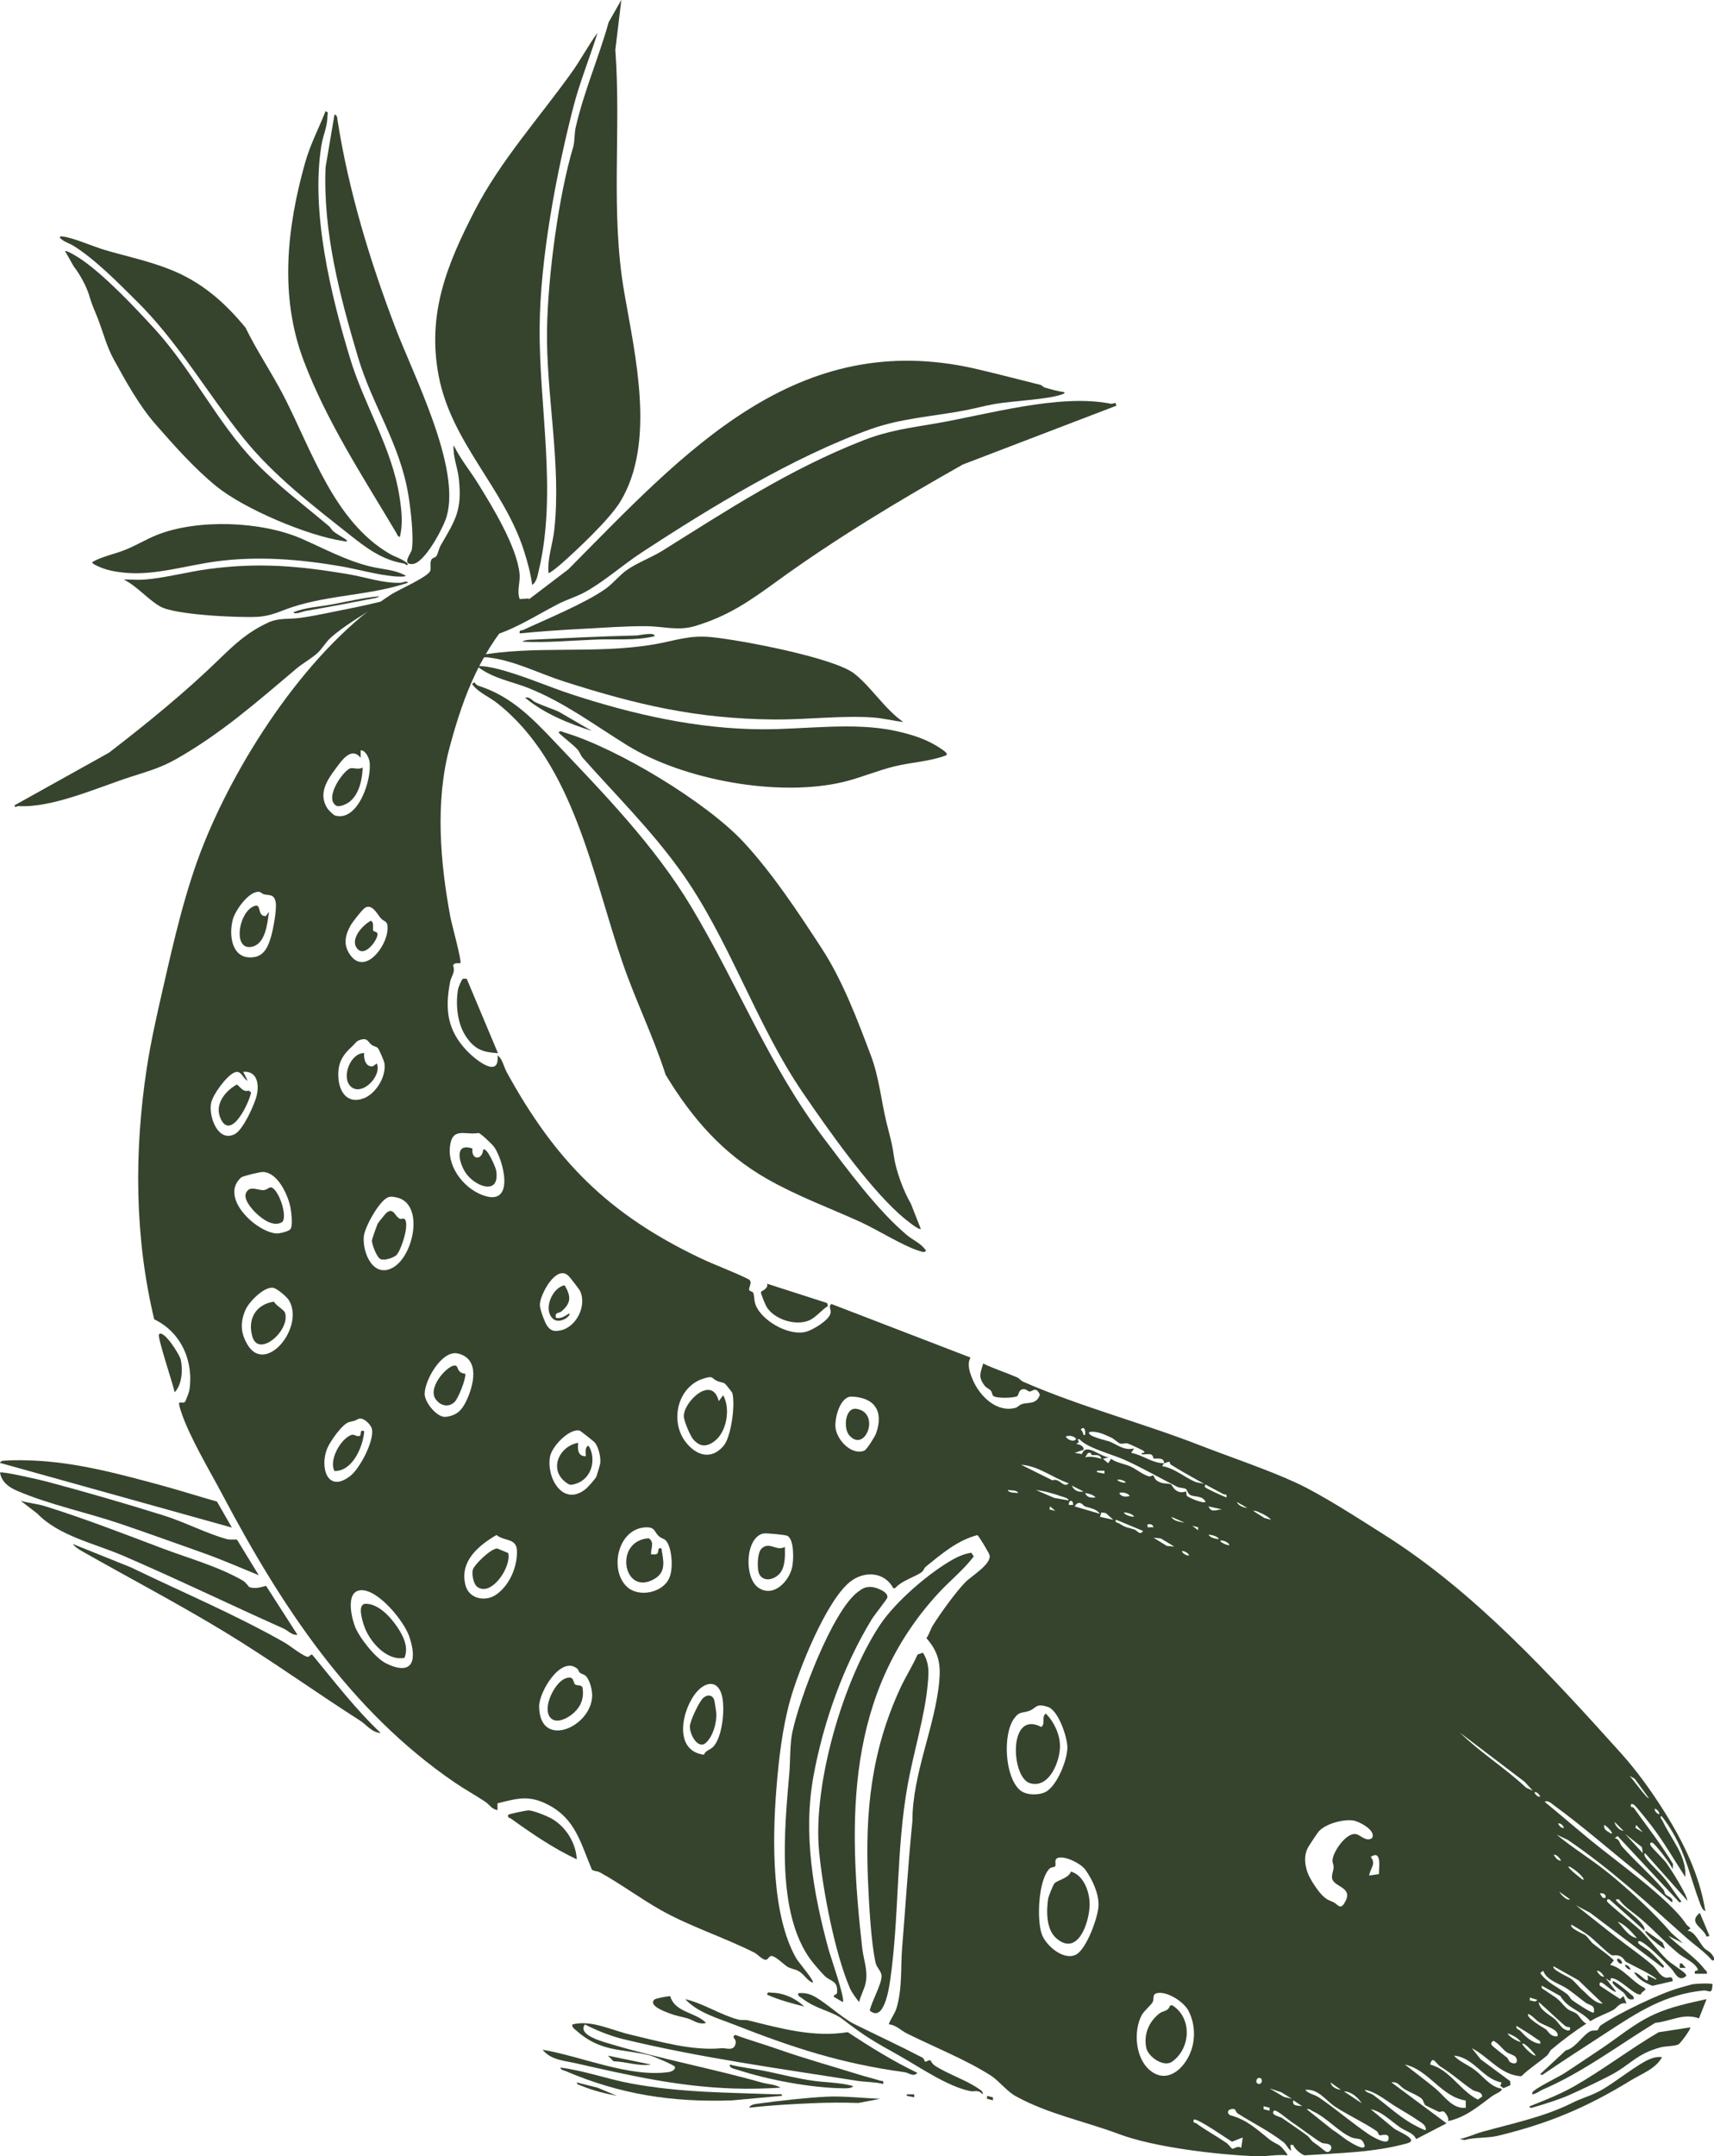 <svg xmlns:inkscape="http://www.inkscape.org/namespaces/inkscape" xmlns:sodipodi="http://sodipodi.sourceforge.net/DTD/sodipodi-0.dtd" xmlns="http://www.w3.org/2000/svg" xmlns:svg="http://www.w3.org/2000/svg" width="46.073mm" height="57.931mm" viewBox="0 0 46.073 57.931" id="svg1" inkscape:version="1.4.2 (f4327f4, 2025-05-13)" sodipodi:docname="POISSON FOOTER.svg"><defs id="defs1"><clipPath id="clipPath370"><path d="M 0,5066.45 H 1609.498 V 0 H 0 Z" transform="translate(-220.247,-43.764)" id="path370"></path></clipPath><clipPath id="clipPath372"><path d="M 0,5066.45 H 1609.498 V 0 H 0 Z" transform="translate(-165.23,-153.514)" id="path372"></path></clipPath><clipPath id="clipPath374"><path d="M 0,5066.45 H 1609.498 V 0 H 0 Z" transform="translate(-214.067,-174.801)" id="path374"></path></clipPath><clipPath id="clipPath376"><path d="M 0,5066.45 H 1609.498 V 0 H 0 Z" transform="translate(-171.633,-149.697)" id="path376"></path></clipPath><clipPath id="clipPath378"><path d="M 0,5066.45 H 1609.498 V 0 H 0 Z" transform="translate(-172.645,-199.969)" id="path378"></path></clipPath><clipPath id="clipPath380"><path d="M 0,5066.45 H 1609.498 V 0 H 0 Z" transform="translate(-172.761,-194.291)" id="path380"></path></clipPath><clipPath id="clipPath382"><path d="M 0,5066.45 H 1609.498 V 0 H 0 Z" transform="translate(-208.37,-176.164)" id="path382"></path></clipPath><clipPath id="clipPath384"><path d="M 0,5066.45 H 1609.498 V 0 H 0 Z" transform="translate(-165.345,-155.528)" id="path384"></path></clipPath><clipPath id="clipPath386"><path d="M 0,5066.45 H 1609.498 V 0 H 0 Z" transform="translate(-197.355,-149.804)" id="path386"></path></clipPath><clipPath id="clipPath388"><path d="M 0,5066.45 H 1609.498 V 0 H 0 Z" transform="translate(-154.565,-196.756)" id="path388"></path></clipPath><clipPath id="clipPath390"><path d="M 0,5066.45 H 1609.498 V 0 H 0 Z" transform="translate(-159.547,-164.585)" id="path390"></path></clipPath><clipPath id="clipPath392"><path d="M 0,5066.45 H 1609.498 V 0 H 0 Z" transform="translate(-194.546,-53.005)" id="path392"></path></clipPath><clipPath id="clipPath394"><path d="M 0,5066.45 H 1609.498 V 0 H 0 Z" transform="translate(-190.857,-56.223)" id="path394"></path></clipPath><clipPath id="clipPath396"><path d="M 0,5066.45 H 1609.498 V 0 H 0 Z" transform="translate(-198.998,-79.478)" id="path396"></path></clipPath><clipPath id="clipPath398"><path d="M 0,5066.45 H 1609.498 V 0 H 0 Z" transform="translate(-130.665,-91.179)" id="path398"></path></clipPath><clipPath id="clipPath400"><path d="M 0,5066.45 H 1609.498 V 0 H 0 Z" transform="translate(-172.688,-51.305)" id="path400"></path></clipPath><clipPath id="clipPath402"><path d="M 0,5066.45 H 1609.498 V 0 H 0 Z" transform="translate(-134.629,-87.894)" id="path402"></path></clipPath><clipPath id="clipPath404"><path d="M 0,5066.45 H 1609.498 V 0 H 0 Z" transform="translate(-129.079,-93.332)" id="path404"></path></clipPath><clipPath id="clipPath406"><path d="M 0,5066.45 H 1609.498 V 0 H 0 Z" transform="translate(-146.749,-89.142)" id="path406"></path></clipPath><clipPath id="clipPath408"><path d="M 0,5066.45 H 1609.498 V 0 H 0 Z" transform="translate(-181.296,-53.231)" id="path408"></path></clipPath><clipPath id="clipPath410"><path d="M 0,5066.45 H 1609.498 V 0 H 0 Z" transform="translate(-251.03,-49.419)" id="path410"></path></clipPath><clipPath id="clipPath412"><path d="M 0,5066.45 H 1609.498 V 0 H 0 Z" transform="translate(-240.309,-42.582)" id="path412"></path></clipPath><clipPath id="clipPath414"><path d="M 0,5066.45 H 1609.498 V 0 H 0 Z" transform="translate(-189.904,-53.684)" id="path414"></path></clipPath><clipPath id="clipPath416"><path d="M 0,5066.45 H 1609.498 V 0 H 0 Z" transform="translate(-171.781,-48.02)" id="path416"></path></clipPath><clipPath id="clipPath418"><path d="M 0,5066.45 H 1609.498 V 0 H 0 Z" transform="translate(-245.633,-45.074)" id="path418"></path></clipPath><clipPath id="clipPath420"><path d="M 0,5066.45 H 1609.498 V 0 H 0 Z" transform="translate(-187.529,-107.717)" id="path420"></path></clipPath><clipPath id="clipPath422"><path d="M 0,5066.45 H 1609.498 V 0 H 0 Z" transform="translate(-164.325,-130.919)" id="path422"></path></clipPath><clipPath id="clipPath424"><path d="M 0,5066.45 H 1609.498 V 0 H 0 Z" transform="translate(-167.817,-67.277)" id="path424"></path></clipPath><clipPath id="clipPath426"><path d="M 0,5066.45 H 1609.498 V 0 H 0 Z" transform="translate(-250.817,-50.878)" id="path426"></path></clipPath><clipPath id="clipPath428"><path d="M 0,5066.45 H 1609.498 V 0 H 0 Z" transform="translate(-141.199,-103.867)" id="path428"></path></clipPath><clipPath id="clipPath430"><path d="M 0,5066.45 H 1609.498 V 0 H 0 Z" transform="translate(-184.694,-48.247)" id="path430"></path></clipPath><clipPath id="clipPath432"><path d="M 0,5066.45 H 1609.498 V 0 H 0 Z" transform="translate(-186.166,-44.963)" id="path432"></path></clipPath><clipPath id="clipPath434"><path d="M 0,5066.45 H 1609.498 V 0 H 0 Z" transform="translate(-178.946,-53.204)" id="path434"></path></clipPath><clipPath id="clipPath436"><path d="M 0,5066.45 H 1609.498 V 0 H 0 Z" transform="translate(-168.872,-156.611)" id="path436"></path></clipPath><clipPath id="clipPath438"><path d="M 0,5066.45 H 1609.498 V 0 H 0 Z" transform="translate(-160.062,-162.425)" id="path438"></path></clipPath><clipPath id="clipPath440"><path d="M 0,5066.45 H 1609.498 V 0 H 0 Z" transform="translate(-130.254,-144.01)" id="path440"></path></clipPath><clipPath id="clipPath442"><path d="M 0,5066.45 H 1609.498 V 0 H 0 Z" transform="translate(-155.538,-164.313)" id="path442"></path></clipPath><clipPath id="clipPath444"><path d="M 0,5066.45 H 1609.498 V 0 H 0 Z" transform="translate(-160.175,-161.103)" id="path444"></path></clipPath><clipPath id="clipPath446"><path d="M 0,5066.45 H 1609.498 V 0 H 0 Z" transform="translate(-138.802,-161.843)" id="path446"></path></clipPath><clipPath id="clipPath448"><path d="M 0,5066.45 H 1609.498 V 0 H 0 Z" transform="translate(-157.98,-160.069)" id="path448"></path></clipPath><clipPath id="clipPath450"><path d="M 0,5066.45 H 1609.498 V 0 H 0 Z" transform="translate(-169.092,-152.344)" id="path450"></path></clipPath><clipPath id="clipPath452"><path d="M 0,5066.45 H 1609.498 V 0 H 0 Z" transform="translate(-187.525,-53.573)" id="path452"></path></clipPath><clipPath id="clipPath454"><path d="M 0,5066.45 H 1609.498 V 0 H 0 Z" transform="translate(-259.113,-57.99)" id="path454"></path></clipPath><clipPath id="clipPath456"><path d="M 0,5066.45 H 1609.498 V 0 H 0 Z" transform="translate(-175.405,-48.926)" id="path456"></path></clipPath><clipPath id="clipPath458"><path d="M 0,5066.45 H 1609.498 V 0 H 0 Z" transform="translate(-251.975,-54.59)" id="path458"></path></clipPath><clipPath id="clipPath460"><path d="M 0,5066.45 H 1609.498 V 0 H 0 Z" transform="translate(-254.467,-58.442)" id="path460"></path></clipPath><clipPath id="clipPath462"><path d="M 0,5066.45 H 1609.498 V 0 H 0 Z" transform="translate(-173.027,-46.887)" id="path462"></path></clipPath><clipPath id="clipPath464"><path d="M 0,5066.45 H 1609.498 V 0 H 0 Z" transform="translate(-257.072,-55.95)" id="path464"></path></clipPath><clipPath id="clipPath466"><path d="M 0,5066.45 H 1609.498 V 0 H 0 Z" transform="translate(-198.173,-45.981)" id="path466"></path></clipPath><clipPath id="clipPath468"><path d="M 0,5066.45 H 1609.498 V 0 H 0 Z" transform="translate(-204.29,-45.868)" id="path468"></path></clipPath><clipPath id="clipPath470"><path d="M 0,5066.45 H 1609.498 V 0 H 0 Z" transform="translate(-252.315,-56.29)" id="path470"></path></clipPath><clipPath id="clipPath472"><path d="M 0,5066.45 H 1609.498 V 0 H 0 Z" transform="translate(-252.881,-55.836)" id="path472"></path></clipPath><clipPath id="clipPath474"><path d="M 0,5066.45 H 1609.498 V 0 H 0 Z" transform="translate(-209.418,-62.037)" id="path474"></path></clipPath><clipPath id="clipPath476"><path d="M 0,5066.45 H 1609.498 V 0 H 0 Z" transform="translate(-208.763,-74.979)" id="path476"></path></clipPath><clipPath id="clipPath478"><path d="M 0,5066.45 H 1609.498 V 0 H 0 Z" transform="translate(-218.385,-52.775)" id="path478"></path></clipPath><clipPath id="clipPath480"><path d="M 0,5066.45 H 1609.498 V 0 H 0 Z" transform="translate(-179.482,-87.555)" id="path480"></path></clipPath><clipPath id="clipPath482"><path d="M 0,5066.45 H 1609.498 V 0 H 0 Z" transform="translate(-181.901,-95.863)" id="path482"></path></clipPath><clipPath id="clipPath484"><path d="M 0,5066.45 H 1609.498 V 0 H 0 Z" transform="translate(-165.892,-117.914)" id="path484"></path></clipPath><clipPath id="clipPath486"><path d="M 0,5066.45 H 1609.498 V 0 H 0 Z" transform="translate(-148.601,-113.083)" id="path486"></path></clipPath><clipPath id="clipPath488"><path d="M 0,5066.45 H 1609.498 V 0 H 0 Z" transform="translate(-159.291,-109.901)" id="path488"></path></clipPath><clipPath id="clipPath490"><path d="M 0,5066.45 H 1609.498 V 0 H 0 Z" transform="translate(-156.964,-83.339)" id="path490"></path></clipPath><clipPath id="clipPath492"><path d="M 0,5066.45 H 1609.498 V 0 H 0 Z" transform="translate(-171.016,-74.67)" id="path492"></path></clipPath><clipPath id="clipPath494"><path d="M 0,5066.45 H 1609.498 V 0 H 0 Z" transform="translate(-149.958,-106.349)" id="path494"></path></clipPath><clipPath id="clipPath496"><path d="M 0,5066.45 H 1609.498 V 0 H 0 Z" transform="translate(-163.704,-98.692)" id="path496"></path></clipPath><clipPath id="clipPath498"><path d="M 0,5066.45 H 1609.498 V 0 H 0 Z" transform="translate(-167.804,-87.204)" id="path498"></path></clipPath><clipPath id="clipPath500"><path d="M 0,5066.45 H 1609.498 V 0 H 0 Z" transform="translate(-149.579,-136.039)" id="path500"></path></clipPath><clipPath id="clipPath502"><path d="M 0,5066.45 H 1609.498 V 0 H 0 Z" transform="translate(-172.182,-92.599)" id="path502"></path></clipPath><clipPath id="clipPath504"><path d="M 0,5066.45 H 1609.498 V 0 H 0 Z" transform="translate(-188.509,-85.665)" id="path504"></path></clipPath><clipPath id="clipPath506"><path d="M 0,5066.45 H 1609.498 V 0 H 0 Z" transform="translate(-157.495,-124.275)" id="path506"></path></clipPath><clipPath id="clipPath508"><path d="M 0,5066.45 H 1609.498 V 0 H 0 Z" transform="translate(-156.604,-96.504)" id="path508"></path></clipPath><clipPath id="clipPath510"><path d="M 0,5066.45 H 1609.498 V 0 H 0 Z" transform="translate(-155.771,-144.46)" id="path510"></path></clipPath><clipPath id="clipPath512"><path d="M 0,5066.45 H 1609.498 V 0 H 0 Z" transform="translate(-172.459,-105.453)" id="path512"></path></clipPath><clipPath id="clipPath514"><path d="M 0,5066.45 H 1609.498 V 0 H 0 Z" transform="translate(-147.129,-122.886)" id="path514"></path></clipPath><clipPath id="clipPath516"><path d="M 0,5066.45 H 1609.498 V 0 H 0 Z" transform="translate(-194.349,-98.185)" id="path516"></path></clipPath><clipPath id="clipPath518"><path d="M 0,5066.45 H 1609.498 V 0 H 0 Z" transform="translate(-182.687,-76.193)" id="path518"></path></clipPath><clipPath id="clipPath520"><path d="M 0,5066.45 H 1609.498 V 0 H 0 Z" transform="translate(-157.533,-134.588)" id="path520"></path></clipPath></defs><g inkscape:label="Calque 1" inkscape:groupmode="layer" id="layer1" transform="translate(-66.94,-120.121)"><path id="path369" d="M 0,0 C 0.705,-0.519 1.538,-0.968 2.27,-1.471 2.429,-1.58 2.636,-1.885 2.73,-1.925 2.813,-1.96 3.151,-1.646 3.41,-1.861 L 3.522,-1.067 2.704,-1.388 C 2.314,-1.158 0.002,0.465 -0.214,0.292 -0.282,-0.002 -0.128,0.094 0,0 m 6.461,0.455 c 0.213,-0.138 1.911,-1.316 1.999,-1.402 0.376,-0.371 0.15,-0.292 0.762,-0.708 0.187,-0.128 0.511,-0.423 0.643,-0.491 0.28,-0.146 0.567,0.334 0.293,0.518 C 9.945,-1.485 9.706,-1.556 9.525,-1.464 9.085,-1.238 7.891,-0.306 7.247,0.108 7.023,0.252 6.045,1.113 5.903,0.971 5.582,0.654 6.398,0.495 6.461,0.455 m 3.918,-0.953 c 0.42,-0.248 0.781,-0.589 1.196,-0.842 0.126,-0.077 1.222,-0.794 1.234,-0.351 -0.219,0.716 -0.513,0.413 -1.047,0.651 -0.968,0.431 -1.819,1.468 -2.9,1.97 C 8.712,0.999 8.609,1.142 8.395,1.084 Z M 5.561,0.972 5.563,1.197 5.11,1.312 5.109,1.086 Z M 8.054,1.313 7.375,1.764 C 7.247,1.287 7.745,1.38 8.054,1.313 m 4.531,0.226 C 12.274,1.988 11.81,2.426 11.226,2.443 Z M 9.338,1.973 c 1.276,-0.871 2.492,-1.922 3.775,-2.795 0.216,-0.147 1.406,-0.865 1.505,-0.405 0.125,0.585 -0.599,0.28 -0.679,0.329 -0.071,0.042 -0.111,0.247 -0.233,0.329 C 12.702,0.106 11.539,0.633 10.562,1.273 9.843,1.744 9.271,2.665 8.281,2.557 8.552,2.242 8.967,2.226 9.338,1.973 m 4.146,0.181 c 0.963,-0.714 1.851,-1.539 2.851,-2.132 0.144,-0.086 1.057,-0.588 1.12,-0.522 0.077,0.37 -0.383,0.588 -0.644,0.771 -0.482,0.337 -1.159,0.715 -1.678,1.04 -0.721,0.452 -1.526,1.126 -2.321,1.246 0.106,-0.215 0.457,-0.244 0.672,-0.403 M 6.666,2.019 7.261,1.879 6.454,2.377 5.562,2.67 Z m 4.333,0.54 -0.793,0.564 c 0.08,-0.36 0.453,-0.517 0.793,-0.564 M 4.714,3.012 C 4.991,2.951 5.092,3.405 4.824,3.463 4.547,3.524 4.447,3.07 4.714,3.012 M 18.189,2.668 c 0.689,-0.568 1.3,-1.594 2.325,-1.47 L 20.499,1.749 C 18.649,2.018 17.67,4.1 15.87,4.482 16.64,3.88 17.433,3.291 18.189,2.668 m 3.24,-0.852 0.33,0.234 c -0.034,0.409 -0.497,0.34 -0.74,0.504 -0.879,0.592 -1.5,1.193 -2.491,1.812 -0.257,0.161 -0.569,0.871 -0.732,0.119 1.473,-0.372 2.293,-2.001 3.633,-2.669 m 4.408,3.348 C 25.744,5.325 24.963,6.201 24.818,6.068 24.74,5.996 25.6,5.11 25.837,5.164 M 23.909,4.653 c 0.407,-0.205 0.629,0.013 0.4,0.398 -0.085,0.144 -0.546,0.258 -0.73,0.403 C 23.243,5.718 23.009,6.1 22.608,6.293 22.495,6.186 22.372,6.141 22.493,5.954 22.56,5.851 23.457,5.169 23.647,5.011 23.744,4.93 23.774,4.72 23.909,4.653 m 0.796,1.531 c -0.193,0.32 -0.667,0.561 -1.02,0.677 0.193,-0.32 0.667,-0.561 1.02,-0.677 M 26.176,6.07 c 0.052,0.24 -0.121,0.258 -0.262,0.359 -0.494,0.355 -1.031,0.688 -1.548,1 -0.06,-0.259 0.176,-0.258 0.295,-0.383 0.422,-0.444 0.865,-0.912 1.515,-0.976 m 1.302,0.564 C 27.687,7.12 26.553,7.421 26.141,7.676 25.825,7.872 25.613,8.182 25.272,8.335 25.028,8.073 26.453,7.268 26.597,7.168 26.795,7.031 26.931,6.591 27.478,6.634 m 0.964,0.68 C 28.33,7.341 28.155,7.351 28.072,7.422 27.394,8.003 26.738,8.65 26.065,9.241 26.086,8.654 26.933,8.248 27.3,7.929 c 0.175,-0.152 0.444,-0.566 0.613,-0.688 0.183,-0.132 0.61,-0.327 0.529,0.073 m -3.058,2.042 c 0.235,0.01 0.418,-0.184 0.566,0.056 L 25.385,9.581 Z M -0.785,4.771 c 0.725,1.118 0.79,2.6 0.181,3.797 -0.343,0.675 -1.611,1.511 -2.385,1.354 C -3.395,9.84 -3.201,9.536 -3.333,9.245 -3.425,9.04 -3.99,8.576 -4.161,8.261 -4.819,7.046 -4.659,5.001 -3.574,4.07 -2.516,3.162 -1.435,3.767 -0.785,4.771 m 30.388,4.442 c -0.453,0.335 -0.883,0.709 -1.352,1.026 -0.62,0.42 -1.578,0.638 -1.849,1.381 l -0.223,-0.17 c 0.496,-0.729 1.339,-1.076 2.029,-1.593 0.179,-0.134 0.243,-0.35 0.421,-0.486 0.175,-0.133 1.533,-1.048 1.625,-0.923 0.121,0.604 -0.313,0.514 -0.651,0.765 m 1.445,1.955 c -0.121,0.207 -0.329,0.481 -0.567,0.451 0.121,-0.207 0.329,-0.481 0.567,-0.451 m -2.561,-0.131 c 0.31,-0.217 0.638,-0.658 0.912,-0.894 0.433,-0.374 0.961,-1.031 1.535,-1.014 l -1.85,1.774 -1.887,1.056 c -0.223,-0.208 1.177,-0.843 1.29,-0.922 m 5.053,3.076 c -0.396,0.445 -0.907,1.055 -1.473,1.244 0.412,-0.415 0.864,-1.176 1.473,-1.244 m -2.603,3.06 0.223,-0.002 c 0.031,0.292 -0.194,0.378 -0.452,0.338 z m -2.495,-0.114 -0.792,0.564 c -0.043,-0.04 0.539,-0.719 0.792,-0.564 m 1.019,1.471 c 0.171,0.184 -1.026,1.113 -1.132,1.019 -0.087,-0.078 0.99,-0.96 1.132,-1.019 m -40.635,0.879 c -0.876,-0.84 -1.003,-3.921 -0.6,-5.019 0.325,-0.884 1.72,-2.067 2.652,-1.507 0.764,0.46 1.623,2.795 1.66,3.67 0.04,0.939 -0.457,1.99 -0.991,2.746 -0.34,0.482 -1.445,1.026 -2.009,0.936 -0.459,-0.074 -0.191,-0.492 -0.302,-0.669 -0.04,-0.064 -0.302,-0.053 -0.41,-0.157 m 25.068,-0.43 c -0.005,0.502 0.233,1.882 -0.626,1.308 0.445,-0.551 -0.053,-0.871 -0.116,-1.416 z m 13.869,1.025 c -0.121,0.207 -0.328,0.48 -0.566,0.451 0.12,-0.207 0.328,-0.481 0.566,-0.451 m 6.228,0.565 -0.074,0.463 -1.284,1.009 z m -2.942,2.152 c -0.084,-0.393 0.315,-0.511 0.564,-0.679 0.12,0.131 -0.433,0.635 -0.564,0.679 m 2.942,-0.566 -0.509,0.566 -0.055,-0.224 z m -6.002,0.341 c -0.081,0.185 -0.248,0.375 -0.453,0.338 0.082,-0.185 0.249,-0.375 0.453,-0.338 m 3.853,0.452 c 0.013,-0.284 0.396,-0.666 0.678,-0.679 z M 10.4,16.854 c 0.382,-0.183 0.528,-0.609 0.85,-0.104 0.785,1.231 -0.721,1.199 -0.912,1.862 -0.079,0.274 0.091,0.586 0.104,0.881 0.009,0.188 -0.103,0.379 -0.088,0.551 0.055,0.662 1.066,2.131 1.802,1.975 0.35,-0.075 0.765,-0.608 1.208,-0.303 0.356,0.568 -0.955,1.268 -1.409,1.338 -0.787,0.12 -2.12,-0.236 -2.656,-0.841 C 9.214,22.118 8.553,21.122 8.484,20.989 8.182,20.402 8.24,19.796 8.426,19.185 c 0.16,-0.527 0.875,-1.612 1.285,-1.945 0.365,-0.296 0.302,-0.2 0.689,-0.386 m 24.5,7.114 c -0.037,-0.205 0.153,-0.372 0.337,-0.454 0.038,0.205 -0.153,0.372 -0.337,0.454 m -8.723,0.907 c -0.082,0.184 -0.249,0.375 -0.453,0.337 0.082,-0.184 0.249,-0.374 0.453,-0.337 m 8.268,-0.114 -1.074,1.474 -0.398,0.224 c 0.163,-0.132 1.366,-1.811 1.472,-1.698 m -9.342,0.794 0.507,-0.228 -0.624,0.678 -4.925,3.739 c 1.565,-1.525 3.448,-2.697 5.042,-4.189 m -36.602,-0.327 c 0.887,0.449 1.692,2.492 1.667,3.44 -0.021,0.766 -0.683,2.788 -1.501,3.041 -0.925,0.286 -0.843,-0.085 -1.37,-0.293 -0.549,-0.217 -0.763,-0.002 -1.198,-0.614 -0.867,-1.222 -0.692,-4.451 0.469,-5.439 0.459,-0.391 1.405,-0.402 1.933,-0.135 m -25.302,3.442 c 0.728,0.754 0.938,3.069 0.628,4.023 -0.352,1.08 -1.228,0.895 -1.87,0.164 -1.147,-1.305 -1.834,-4.506 0.541,-4.792 0.098,0.318 0.467,0.362 0.701,0.605 m -10.358,5.946 c -1.219,1.017 -2.908,-1.748 -2.896,-2.883 0.032,-3.283 3.97,-1.582 4.038,0.805 0.012,0.423 -0.169,1.196 -0.474,1.505 -0.155,0.156 -0.336,0.158 -0.47,0.267 -0.074,0.061 -0.104,0.227 -0.198,0.306 m -16.931,3.235 c 0.32,-0.852 1.561,-2.434 2.377,-2.833 2.105,-1.029 2.375,0.326 1.75,2.09 -0.407,1.146 -2.342,3.534 -3.65,3.477 -1.197,-0.053 -0.745,-2.02 -0.477,-2.734 m 63.536,5.375 c -0.083,0.211 -0.364,0.35 -0.566,0.338 0.082,-0.211 0.364,-0.35 0.566,-0.338 m 3.058,0.793 c -0.022,0.208 -0.574,0.418 -0.68,0.338 -0.104,-0.08 0.545,-0.398 0.68,-0.338 m -4.762,-0.062 0.571,-0.051 -1.024,0.617 -0.561,0.06 z m -53.404,-3.001 c 0.266,-1.032 1.535,-1.298 2.381,-0.676 0.981,0.721 1.537,2.027 1.54,3.229 0.002,1.088 -0.935,0.761 -1.559,1.279 -1.381,-0.809 -2.834,-2.006 -2.362,-3.832 M 1.711,44.472 C 1.61,44.702 1.144,44.801 0.919,44.81 1.02,44.58 1.485,44.481 1.711,44.472 m -32.515,-2.203 c 0.138,0.536 0.187,2.209 -0.36,2.458 -0.165,0.076 -1.62,0.218 -1.815,0.176 -1.388,-0.299 -1.487,-3.373 -0.381,-4.127 1.116,-0.76 2.277,0.409 2.556,1.493 m -9.337,-0.743 c 0.289,0.681 0.216,1.94 -0.111,2.608 -0.208,0.425 -0.423,0.324 -0.685,0.561 -0.359,0.325 -0.283,0.705 -0.999,0.675 -2.189,-0.095 -2.809,-3.349 -1.373,-4.577 0.886,-0.759 2.684,-0.406 3.168,0.733 m 40.265,3.625 0.001,0.224 -0.453,0.114 z m -3.849,0.227 h 0.452 c -0.06,0.226 -0.241,0.255 -0.452,0.225 z m -2.154,0.286 c 0.499,-0.335 0.631,-0.29 1.137,-0.453 0.256,-0.083 0.415,-0.489 0.674,-0.117 l -2.036,0.849 c -0.218,-0.179 0.171,-0.243 0.225,-0.279 m 4.985,0.054 -1.019,0.451 c 0.17,-0.335 0.687,-0.376 1.019,-0.451 m -6.456,0.453 1.018,-0.227 -0.568,0.507 -0.334,0.057 z m 2.604,0 c -0.1,0.231 -0.566,0.329 -0.791,0.338 0.1,-0.23 0.566,-0.329 0.791,-0.338 m 9.93,-0.095 0.491,-0.131 c -0.176,0.223 -0.602,0.442 -0.863,0.551 -0.163,0.068 -0.305,0.159 -0.495,0.126 z m -15.932,0.548 -0.397,0.338 -0.056,-0.224 z m 12.685,0.114 -1.019,0.224 c 0.217,-0.519 0.593,-0.238 1.019,-0.224 m -9.287,-0.34 c -0.295,0.404 -0.754,0.422 -1.161,0.573 -0.1,0.037 -0.41,0.572 -0.765,-0.007 z M 3.863,46.851 3.07,47.302 C 3.193,47.018 3.571,46.868 3.863,46.851 M -9.39,47.077 c -10e-4,0.415 -0.336,0.415 -0.338,0 z m 1.699,0.567 c -0.114,0.195 -0.576,0.315 -0.792,0.338 0.134,-0.344 0.457,-0.378 0.792,-0.338 m 2.606,0.113 c -0.12,0.218 -0.575,0.331 -0.792,0.224 0.128,-0.309 0.525,-0.3 0.792,-0.224 m -8.496,0.227 c -0.075,0.234 -0.592,0.196 -0.791,0.224 0.075,-0.234 0.592,-0.197 0.791,-0.224 m 2.744,-0.373 1.108,-0.194 c -0.025,0.175 -0.394,0.255 -0.542,0.307 -0.592,0.206 -1.336,0.424 -1.949,0.484 z m 2.24,0.486 -0.905,0.451 c 0.183,-0.376 0.49,-0.521 0.905,-0.451 m 3.172,0.68 c 0.144,0.067 -0.41,0.276 -0.565,0.224 -0.145,-0.067 0.409,-0.276 0.565,-0.224 m -2.151,0.793 0.564,-0.115 10e-4,0.226 h -0.565 z m -3.392,-0.622 c 0.531,0.219 0.842,-0.641 1.239,-0.228 -1.216,0.419 -2.311,1.33 -3.624,1.414 z m 2.486,1.755 c 0.485,0.096 0.786,-0.003 1.245,-0.114 -0.171,0.542 -0.852,0.056 -0.796,0.446 l -0.221,0.004 z m -0.47,1.143 -0.21,-0.124 c 0.24,-0.042 0.601,-0.141 0.565,-0.453 l -0.678,-0.227 0.55,-0.097 c 0.307,0.908 1.378,-0.208 2.054,-0.245 l -0.453,-0.113 0.399,-0.337 0.223,0.337 c 0.426,-0.315 0.999,-0.374 1.462,-0.577 0.417,-0.184 0.955,-0.634 1.402,-0.758 0.136,-0.038 0.321,0.096 0.353,0.077 0.019,-0.012 0.077,-0.252 0.241,-0.38 0.429,-0.338 0.909,-0.198 1.108,-0.311 0.087,-0.05 0.184,-0.445 0.625,-0.574 0.239,-0.069 0.509,0.051 0.527,0.032 0.021,-0.022 -0.013,-0.23 0.06,-0.335 0.065,-0.093 1.191,-0.603 1.416,-0.457 -0.228,0.496 -0.803,0.364 -1.131,0.51 -0.216,0.095 -0.275,0.416 -0.372,0.478 -0.135,0.085 -0.456,0.059 -0.678,0.172 -1.318,0.673 -2.608,1.419 -3.969,2.036 -0.83,0.376 -2.741,0.88 -3.355,1.484 -0.087,0.086 -0.06,0.12 -0.237,0.076 z m -0.211,0.272 c -0.228,0.217 -0.496,0.263 -0.792,0.168 0.081,-0.23 0.66,-0.498 0.792,-0.168 m 6.57,-2.095 c 0.914,-0.147 1.68,-0.843 2.492,-1.19 0.191,-0.081 0.712,-0.128 0.78,-0.183 0.013,-0.011 -0.07,-0.161 -0.036,-0.215 0.062,-0.099 1.38,-0.697 1.634,-0.792 0.064,0.32 -0.09,0.182 -0.243,0.262 -1.287,0.681 -2.745,1.466 -3.979,2.233 -0.077,0.048 -0.081,0.193 -0.104,0.204 -0.121,0.058 -0.305,-0.096 -0.431,-0.094 0.081,0.504 -0.703,0.315 -0.771,0.357 -0.052,0.032 -0.05,0.252 -0.204,0.307 -0.204,0.072 -0.501,-0.009 -0.723,0.017 -0.069,0.173 0.437,0.059 0.111,0.281 -0.106,0.072 -1.05,0.509 -1.164,0.539 -0.213,0.056 -0.377,-0.053 -0.558,-0.007 -0.202,0.052 -0.459,0.347 -0.692,0.452 -0.527,0.239 -1.064,0.52 -1.662,0.433 -0.337,-0.286 1.359,-0.666 1.493,-0.716 0.622,-0.232 1.094,-0.726 1.904,-0.531 l -0.225,-0.338 c 0.926,-0.179 1.55,-0.776 2.491,-0.794 -0.009,-0.06 -0.157,-0.188 -0.113,-0.225 m -46.639,0.708 c -0.275,-1.62 0.994,-3.794 2.693,-2.468 0.171,0.133 0.776,0.804 0.843,0.97 0.039,0.096 0.269,0.872 0.285,0.966 0.078,0.453 -0.114,1.27 -0.404,1.626 -0.06,0.073 -1.077,0.88 -1.148,0.899 -0.775,0.213 -2.134,-1.193 -2.269,-1.993 m 40.748,1.67 c 0.054,0.347 -0.074,0.743 -0.337,0.396 0.151,-0.055 0.2,-0.37 0.226,-0.396 0.016,-0.015 0.074,0.006 0.111,0 m -56.074,0.97 c -0.507,-0.163 -1.424,-1.482 -1.634,-1.991 -0.586,-1.42 0.007,-3.46 1.757,-2.097 0.73,0.567 1.831,2.676 1.646,3.571 -0.072,0.35 -0.701,0.957 -1.054,0.758 -0.372,-0.21 -0.324,-0.116 -0.715,-0.241 m 37.072,-0.429 c 0.118,-0.945 1.217,-2.106 2.186,-1.739 0.186,0.071 0.815,1.072 0.9,1.314 0.591,1.671 -0.089,2.733 -1.847,2.803 -0.896,0.036 -1.328,-1.663 -1.239,-2.378 m -8.519,-1.361 c 0.575,0.682 0.903,3.173 0.655,4.026 -0.012,0.042 -0.507,0.663 -0.551,0.695 -0.163,0.115 -0.405,0.116 -0.591,0.202 -0.496,0.229 -0.261,0.429 -1.037,0.192 -1.982,-0.606 -2.596,-3.226 -1.379,-4.819 0.799,-1.048 1.96,-1.417 2.903,-0.296 m -22.769,3.933 c 0.004,-0.642 0.959,-1.818 1.611,-1.735 0.814,0.102 1.204,0.476 1.547,1.184 0.567,1.174 1.105,3.241 -0.641,3.64 -1.199,0.273 -2.524,-2.032 -2.517,-3.089 m -13.647,6.401 c -0.4,-0.934 -0.376,-1.707 0.125,-2.591 1.377,-2.431 4.401,1.252 3.198,3.311 -0.159,0.271 -0.905,0.91 -1.2,0.963 -0.694,0.127 -1.862,-1.072 -2.123,-1.683 m 23.985,-1.558 c 1.211,0.244 2.042,1.895 1.486,3.019 -0.068,0.138 -0.711,0.958 -0.834,1.092 -0.948,1.031 -2.27,-1.479 -2.218,-2.218 0.024,-0.329 0.363,-1.268 0.556,-1.544 0.275,-0.395 0.547,-0.442 1.01,-0.349 m -13.167,10.11 c -0.649,-0.299 -1.735,-2.236 -1.803,-2.957 -0.12,-1.253 0.736,-3.232 2.243,-2.355 1.598,0.929 2.399,4.983 0.152,5.344 -0.219,0.036 -0.378,0.066 -0.592,-0.032 m -7.419,-0.618 c -0.222,0.926 -0.956,2.518 -2.06,2.57 -0.184,0.009 -1.543,-0.309 -1.674,-0.427 -1.648,-1.487 1.064,-4.081 2.654,-4.254 0.254,-0.027 0.961,0.15 1.103,0.325 0.214,0.261 0.06,1.441 -0.023,1.786 m 12.171,4.474 c -0.179,-1.65 1.21,-3.317 2.725,-3.747 2.21,-0.627 1.353,2.712 0.656,3.725 -0.141,0.205 -1.016,1.048 -1.196,1.079 -1.065,-0.176 -2.018,0.494 -2.185,-1.057 m -15.403,5.038 c -0.385,0.162 -0.474,0.856 -1.012,0.625 -0.602,-0.26 -1.636,-1.676 -1.768,-2.317 -0.211,-1.03 0.526,-3.038 1.804,-2.371 0.633,0.331 1.514,2.268 1.673,2.97 0.192,0.849 0.022,1.853 -1.036,1.772 z m 6.907,0.279 c 0.054,-1.147 0.709,-2.099 1.956,-1.608 0.924,0.364 1.686,1.649 1.561,2.635 -0.022,0.18 -0.419,1.087 -0.513,1.185 -0.11,0.114 -0.322,0.126 -0.453,0.227 -0.331,0.255 -0.303,0.552 -0.849,0.404 -0.348,-0.094 -0.407,-0.287 -0.612,-0.471 -0.775,-0.697 -1.142,-1.295 -1.09,-2.372 m 0.932,11.537 c -0.393,-0.702 -0.559,-1.391 -0.117,-2.112 1.107,-1.801 2.852,0.43 2.931,1.797 0.043,0.738 -0.261,0.556 -0.532,0.885 -0.257,0.31 -0.699,1.19 -1.251,0.72 -0.219,-0.186 -0.88,-1.02 -1.031,-1.29 m -8.964,0.468 c -0.343,-1.276 -0.053,-3.142 1.629,-2.874 0.795,0.127 1.075,0.867 1.278,1.553 0.164,0.56 0.464,2.139 0.347,2.663 -0.136,0.607 -0.488,0.457 -0.906,0.566 -0.108,0.028 -0.202,0.151 -0.292,0.171 -0.77,0.169 -1.869,-1.382 -2.056,-2.079 m 9.733,12.298 c -0.74,0.874 -1.449,-0.228 -1.921,-0.853 -0.666,-0.883 -1.314,-1.899 -0.621,-2.994 0.08,-0.125 0.455,-0.509 0.584,-0.548 1.764,-0.528 2.838,2.796 2.631,4.104 -0.046,0.295 -0.315,0.869 -0.671,0.856 z m 6.095,16.165 c 1.136,1.955 1.637,2.667 1.38,5.073 -0.091,0.857 -0.469,1.677 -0.395,2.55 0.501,-1.044 1.248,-1.939 1.85,-2.909 1.102,-1.778 2.92,-4.749 3.162,-6.805 0.087,-0.739 -0.222,-1.314 0.017,-2.001 l 0.691,0.047 c 0.161,-0.192 -0.498,-0.572 -0.61,-0.691 -2.977,-3.158 -4.315,-6.513 -5.424,-10.661 -1.103,-4.122 -0.709,-8.757 0.067,-12.91 0.091,-0.485 0.884,-3.364 0.756,-3.488 -0.042,-0.041 -0.472,0.081 -0.555,-0.188 0.201,-0.501 -0.14,-0.804 -0.224,-1.244 -0.402,-2.11 -0.221,-3.67 1.289,-5.256 0.584,-0.613 2.499,-2.189 2.324,-0.338 0.38,-0.258 0.455,-0.831 0.701,-1.281 3.686,-6.723 7.73,-10.796 14.662,-14.109 1.237,-0.591 2.548,-1.047 3.776,-1.661 0.298,-0.196 -0.024,-0.616 0.016,-0.785 0.032,-0.133 0.293,-0.122 0.328,-0.257 0.104,-0.413 0.021,-0.677 0.292,-1.154 0.625,-1.101 2.535,-2.149 3.783,-1.766 0.492,0.151 1.685,0.859 1.796,1.386 0.069,0.326 -0.196,0.528 0.073,0.706 l 10.591,-4.076 c -0.313,-0.504 -0.031,-1.243 0.207,-1.775 0.534,-1.199 1.817,-2.443 3.222,-2.048 0.163,0.045 0.291,0.227 0.503,0.289 0.485,0.142 1.106,-0.041 1.347,0.708 -0.295,0.687 -0.583,0.223 -0.785,0.241 -0.136,0.012 -0.263,0.196 -0.453,0.184 -0.419,-0.027 -0.363,-0.486 -0.496,-0.545 -0.305,-0.135 -1.571,-0.18 -1.817,0.03 -0.087,0.074 -0.09,0.302 -0.202,0.419 -0.13,0.135 -0.319,0.184 -0.446,0.349 -0.52,0.677 -0.331,0.954 -0.118,1.695 0.834,-0.403 1.725,-0.684 2.575,-1.05 0.187,-0.081 0.293,-0.259 0.461,-0.332 4.389,-1.916 9.032,-3.117 13.497,-4.853 2.278,-0.886 5.157,-1.847 7.336,-2.859 1.967,-0.913 4.796,-2.753 6.695,-3.952 6.836,-4.317 12.608,-10.619 17.972,-16.575 1.23,-1.366 2.351,-2.921 3.332,-4.485 1.457,-2.322 2.696,-4.839 3.124,-7.58 -0.233,0.103 -0.343,0.428 -0.426,0.649 -0.719,1.911 -1.021,3.575 -2.085,5.392 -0.236,0.404 -0.532,0.847 -0.83,1.209 -0.177,-0.097 0.037,-0.271 0.083,-0.37 0.637,-1.378 1.85,-2.662 1.73,-4.274 -0.852,1.307 -1.618,2.655 -2.568,3.894 -0.2,0.26 -1.192,1.511 -1.338,1.602 -0.225,0.14 -0.267,0.043 -0.226,-0.17 0.081,0.003 0.175,-0.014 0.224,-0.083 1.007,-1.413 2.078,-2.761 2.973,-4.253 l -0.027,-0.423 c -0.062,0.342 -1.348,1.957 -1.532,2.037 -0.133,0.058 -0.225,-0.033 -0.167,-0.167 0.083,-0.195 0.998,-1.058 1.227,-1.379 0.361,-0.506 0.877,-1.339 1.17,-1.888 0.162,-0.304 0.366,-0.645 0.433,-0.982 l -3.228,3.624 c -0.156,-0.089 0.05,-0.363 0.119,-0.45 0.418,-0.52 0.971,-1.001 1.407,-1.536 0.442,-0.541 0.801,-1.158 1.249,-1.696 l -0.168,-0.055 -4.702,5.043 -0.227,-0.171 c 0.371,-0.013 0.372,-0.407 0.567,-0.625 1.02,-1.149 2.137,-2.101 3.135,-3.264 0.097,-0.113 0.087,-0.278 0.182,-0.384 0.116,-0.132 0.67,-0.299 0.478,-0.599 -0.882,0.73 -1.717,1.546 -2.606,2.265 -2.007,1.622 -4.28,3.592 -6.346,5.094 -0.18,0.131 -0.502,0.454 -0.733,0.287 1.16,-0.953 2.298,-1.934 3.456,-2.888 1.927,-1.588 6.048,-4.505 7.304,-6.402 0.084,-0.127 0.24,-0.22 0.34,-0.34 L 37.391,14.68 c 0.57,-0.075 0.88,-0.885 1.246,-1.304 0.148,-0.17 0.392,-0.249 0.566,-0.453 0.11,-0.128 0.423,-0.557 0.058,-0.509 -0.584,0.674 -1.331,1.165 -1.991,1.751 -2.908,2.587 -5.727,5.204 -9.001,7.42 l -0.845,0.401 c 1.244,-1.036 2.647,-1.875 3.903,-2.893 1.673,-1.354 3.494,-3.032 4.85,-4.608 l 0.873,-0.77 -1.131,0.568 c 0.846,-0.833 2.056,-1.611 2.775,-2.549 0.087,-0.113 0.22,-0.143 0.169,-0.34 h -0.905 c -0.062,0.293 0.067,0.175 0.234,0.288 -0.17,0.543 -1.043,0.886 -1.48,1.245 -0.959,0.788 -1.902,1.82 -2.886,2.661 -0.539,0.461 -1.28,0.914 -1.648,1.467 l -0.224,0.001 c -0.214,-0.182 2.4,-1.771 2.151,-2.377 l -2.602,2.324 c -0.125,0.131 -0.303,0.065 -0.228,-0.114 0.066,-0.155 2.219,-1.891 2.547,-2.211 0.691,-0.675 1.335,-1.564 2.022,-2.225 0.284,-0.273 1.262,-0.887 1.38,-1.056 0.072,-0.103 0.121,-0.139 -0.007,-0.23 -0.536,-0.38 -0.77,0.311 -1.069,0.626 -0.496,0.522 -1.704,1.737 -2.269,2.036 -0.18,0.094 -0.312,0.063 -0.225,-0.112 0.052,-0.106 0.665,-0.455 0.851,-0.622 0.278,-0.249 0.668,-0.626 0.904,-0.908 0.076,-0.089 0.297,-0.227 0.113,-0.34 l -5.55,4.191 -1.076,0.565 c 1.025,-0.802 2.039,-1.622 3.066,-2.426 0.925,-0.725 1.918,-1.393 2.812,-2.172 0.32,-0.28 0.481,-0.793 0.99,-0.913 0.162,-0.038 0.51,0.215 0.494,-0.263 L 34.72,10.476 c -0.562,0.218 -1.082,0.492 -1.407,1.03 0.448,0.012 1.257,-1.228 1.02,-0.226 l 0.679,-0.338 c 0.181,0.155 -2.101,1.233 -2.295,1.355 -0.152,0.097 -0.173,0.316 -0.496,0.45 -0.275,0.114 -0.465,10e-4 -0.603,0.062 -0.289,0.127 -1.354,1.196 -1.713,1.464 -0.423,0.316 -0.893,0.592 -1.348,0.859 -0.232,-0.241 0.97,-0.737 1.047,-0.796 0.182,-0.139 0.43,-0.517 0.578,-0.637 0.541,-0.441 1.11,-0.795 1.603,-1.285 l -0.284,-0.34 c 0.988,-0.244 1.671,-1.286 2.607,-1.755 0.248,-0.201 -0.25,-0.257 -0.253,-0.487 -0.427,-0.204 -1.633,1.263 -2.292,1.23 l -0.064,-0.234 -0.337,0.226 0.792,-1.019 c -0.136,-0.123 -0.922,0.618 -1.078,0.678 -0.199,0.076 -0.194,-0.101 -0.167,-0.223 l 1.542,-1.013 0.268,0.217 0.228,-0.565 C 32.217,9.254 32.031,8.795 31.717,8.628 31.177,8.341 30.525,8.124 29.987,7.782 29.3,8.587 28.257,8.744 27.71,9.698 l -1.419,0.789 C 26.237,10.243 26.413,10.23 26.554,10.128 27.219,9.645 27.398,9.653 27.939,9.021 28.403,8.479 28.584,8.614 28.959,8.342 29.126,8.22 29.391,7.723 29.686,7.599 28.769,7.006 27.878,6.338 27.022,5.621 26.894,5.514 26.832,5.286 26.686,5.164 26.054,4.629 25.332,4.178 24.736,3.594 23.182,3.662 22.259,5.062 20.968,5.73 l 0.677,-0.851 2.244,-1.66 0.01,-0.309 -0.517,-0.223 -0.247,0.165 0.098,0.27 c -1.42,0.25 -2.121,1.913 -3.625,2.04 C 20.029,4.699 20.672,4.465 21.186,4.08 21.793,3.626 22.388,2.79 23.158,2.668 23.497,2.537 22.7,2.223 22.515,2.085 21.471,1.309 20.477,0.453 19.155,0.178 19.274,0.371 18.957,0.846 18.819,0.908 18.699,0.961 18.56,0.847 18.448,0.887 18.383,0.91 17.499,1.342 17.45,1.373 17.314,1.457 17.307,1.729 17.147,1.884 16.91,2.113 16.186,2.404 15.854,2.599 15.497,2.808 15.328,3.224 14.851,3.123 l 4.19,-3.113 -2.315,-1.198 c -0.216,0.483 -0.765,0.584 -1.186,0.868 -0.728,0.491 -1.406,1.23 -2.275,1.404 l 1.786,-1.472 c 0.279,-0.22 1.976,-0.853 0.984,-1.127 -2.54,-0.703 -5.193,-0.732 -7.808,-0.91 -0.215,0.042 -0.822,0.547 -0.855,0.79 H 7.148 L 7.205,-2.086 C 6.958,-1.915 6.847,-1.598 6.623,-1.423 5.548,-0.582 4.292,0.029 3.138,0.761 3.006,0.845 2.975,1.068 2.883,1.09 2.519,1.177 2.192,0.881 2.558,0.63 3.838,0.296 4.6,-0.452 5.572,-1.227 5.835,-1.437 6.174,-1.551 6.416,-1.747 6.465,-1.787 6.987,-2.37 6.921,-2.426 6.186,-2.334 5.32,-2.522 4.619,-2.497 c -3.016,0.111 -7.841,0.681 -10.523,1.69 -2.602,0.979 -5.414,1.526 -7.868,2.889 -0.688,0.382 -1.268,1.162 -1.857,1.542 -1.896,1.226 -4.374,2.204 -6.409,3.219 -0.457,0.227 -0.869,0.676 -1.396,0.7 0.144,0.443 0.469,0.802 0.602,1.265 0.442,1.535 0.293,3.032 0.418,4.567 0.265,3.239 0.46,6.454 0.782,9.64 -0.008,3.568 1.729,7.195 2.045,10.641 0.125,1.366 -0.07,2.237 -0.978,3.282 0.212,0.28 0.303,0.667 0.481,0.954 0.575,0.922 1.726,2.522 2.479,3.298 0.458,0.471 1.994,1.372 1.85,2.059 -0.033,0.155 -0.845,1.515 -0.934,1.529 -1.514,-0.392 -2.726,-1.437 -3.921,-2.398 -0.134,-0.108 -0.166,-0.3 -0.303,-0.405 -0.506,-0.387 -1.532,-0.646 -2.027,-1.229 l -0.151,-0.011 c -0.655,1.26 -2.206,1.344 -3.278,0.498 -1.826,-1.441 -3.935,-6.737 -4.574,-9.02 -0.608,-2.175 -0.879,-4.592 -1.055,-6.85 -0.293,-3.748 -0.382,-9.484 1.522,-12.799 0.165,-0.286 1.393,-1.709 1.264,-1.85 -0.45,0.157 -0.647,0.638 -1.093,0.888 -0.266,0.149 -0.574,0.167 -0.82,0.312 -0.293,0.173 -1.001,0.907 -1.291,0.828 -0.167,-0.045 -0.22,-0.312 -0.424,-0.282 -0.258,0.037 -0.581,0.421 -0.822,0.542 -2.301,1.161 -4.89,1.983 -7.09,3.218 -1.616,0.906 -3.046,1.993 -4.69,2.899 -0.176,0.097 -0.425,0.067 -0.596,0.197 -0.847,1.987 -1.238,3.861 -3.33,4.94 -1.471,0.759 -2.313,0.494 -3.859,0.11 l 0.002,-0.512 c -0.441,0.057 -0.615,0.416 -0.912,0.616 -0.767,0.517 -1.596,0.966 -2.361,1.49 -7.97,5.453 -13.204,13.451 -17.661,21.872 -0.971,1.835 -2.53,4.418 -3.165,6.35 -0.35,1.062 -0.012,0.539 0.294,0.729 0.039,0.024 0.313,0.738 0.333,0.858 0.369,2.218 -0.629,4.47 -2.67,5.432 -1.498,6.232 -1.533,12.783 -0.57,19.105 0.31,2.032 0.769,4.047 1.222,6.028 0.843,3.682 1.718,7.579 3.149,11.123 2.702,6.694 8.113,14.956 14.264,18.926 0.527,0.34 2.831,1.342 2.958,1.799 0.074,0.265 -0.046,0.574 0.078,0.83 0.069,0.143 0.296,0.168 0.366,0.254 0.14,0.174 0.201,0.588 0.349,0.842" style="fill:#36442e;fill-opacity:1;fill-rule:nonzero;stroke:none" transform="matrix(0.353,0,0,-0.353,99.102,177.17)" clip-path="url(#clipPath370)"></path><path id="path371" d="m 0,0 c -0.164,-0.111 -0.234,-0.085 -0.086,-0.255 0.504,-0.576 1.212,-0.851 1.802,-1.314 5.873,-4.608 7.274,-13.154 9.585,-19.831 0.986,-2.85 2.335,-5.589 3.259,-8.467 2.02,-3.33 4.357,-6.013 7.744,-7.936 2.333,-1.325 4.68,-2.175 7.069,-3.257 1.302,-0.59 3.326,-1.876 4.567,-2.232 0.163,-0.048 0.308,-0.119 0.452,0.031 -0.344,0.555 -0.994,0.801 -1.456,1.19 -2.264,1.903 -4.521,4.981 -6.339,7.382 -4.156,5.491 -6.545,11.691 -10.064,17.569 C 13.705,-12.396 9.797,-8.41 6.011,-4.419 4.298,-2.614 2.736,-1.041 0.317,-0.264 0.181,-0.22 0.078,-0.117 0,0" style="fill:#36442e;fill-opacity:1;fill-rule:nonzero;stroke:none" transform="matrix(0.353,0,0,-0.353,79.693,138.453)" clip-path="url(#clipPath372)"></path><path id="path373" d="m 0,0 c -0.019,0.005 -0.218,-0.097 -0.377,-0.065 -3.86,0.777 -9.348,-0.824 -13.282,-1.501 -2.038,-0.351 -3.623,-0.538 -5.602,-1.317 -5.586,-2.197 -10.206,-5.234 -15.23,-8.374 -0.803,-0.501 -1.928,-0.92 -2.708,-1.468 -0.54,-0.378 -1.083,-1.056 -1.622,-1.434 -1.6,-1.119 -4.418,-2.268 -6.258,-3.124 -0.152,-0.07 -0.294,0.053 -0.287,-0.266 1.612,0.155 3.24,0.267 4.86,0.35 1.576,0.08 3.235,0.214 4.834,0.198 1.248,-0.013 2.391,-0.374 3.662,0.009 2.528,0.763 4.124,1.875 6.209,3.39 4.489,3.261 9.335,6.17 14.191,8.908 l 11.693,4.476 z" style="fill:#36442e;fill-opacity:1;fill-rule:nonzero;stroke:none" transform="matrix(0.353,0,0,-0.353,96.921,130.943)" clip-path="url(#clipPath374)"></path><path id="path375" d="m 0,0 c 0.431,-0.441 1.032,-0.843 1.443,-1.289 0.185,-0.2 0.242,-0.458 0.391,-0.626 2.538,-2.864 5.152,-5.43 7.41,-8.556 3.739,-5.174 5.756,-11.672 9.36,-16.941 1.92,-2.806 4.853,-6.976 7.322,-9.219 0.228,-0.207 1.479,-1.277 1.665,-1.154 l -0.756,1.921 c -0.569,0.959 -1.157,2.573 -1.299,3.647 -0.129,0.976 -0.324,1.562 -0.56,2.539 -0.399,1.655 -0.561,3.433 -1.187,5.091 -0.985,2.608 -2.128,5.67 -3.726,8.125 -1.76,2.702 -3.753,5.728 -5.965,8.113 -2.824,3.044 -9.636,7.16 -13.652,8.347 C 0.282,0.046 0.163,0.178 0,0" style="fill:#36442e;fill-opacity:1;fill-rule:nonzero;stroke:none" transform="matrix(0.353,0,0,-0.353,81.952,139.799)" clip-path="url(#clipPath376)"></path><path id="path377" d="m 0,0 c -2.455,-3.434 -5.426,-6.727 -7.363,-10.476 -2.124,-4.109 -3.671,-7.877 -2.775,-12.603 0.975,-5.145 4.995,-8.549 6.524,-13.413 0.255,-0.813 0.487,-1.667 0.599,-2.516 0.343,0.2 0.425,0.759 0.512,1.128 1.404,5.947 0,12.474 0.058,18.521 0.05,5.225 1.257,11.608 2.56,16.697 0.496,1.935 1.268,3.795 1.851,5.68 C 1.272,2.072 0.701,0.98 0,0" style="fill:#36442e;fill-opacity:1;fill-rule:nonzero;stroke:none" transform="matrix(0.353,0,0,-0.353,82.309,122.064)" clip-path="url(#clipPath378)"></path><path id="path379" d="m 0,0 c -1.113,-3.7 -1.919,-9.78 -1.995,-13.795 -0.094,-4.995 1.109,-10.382 0.548,-15.387 -0.121,-1.082 -0.531,-2.143 -0.438,-3.242 0.07,-0.083 0.917,0.643 1.02,0.734 1.234,1.094 3.656,3.371 4.463,4.712 2.692,4.475 1.128,11.046 0.287,15.901 C 2.817,-4.911 3.66,1.18 3.206,7.388 L 3.663,11.187 2.698,9.492 C 1.946,6.795 0.808,4.211 0.184,1.471 0.081,1.018 0.114,0.378 0,0" style="fill:#36442e;fill-opacity:1;fill-rule:nonzero;stroke:none" transform="matrix(0.353,0,0,-0.353,82.349,124.067)" clip-path="url(#clipPath380)"></path><path id="path381" d="m 0,0 c -1.584,0.396 -3.193,0.815 -4.792,1.191 -13.788,3.25 -22.313,-6.293 -31.17,-15.228 l -6.811,-5.179 c 0.136,-0.298 0.17,-0.108 0.349,-0.067 2.102,0.48 3.76,1.607 5.671,2.6 0.636,0.33 1.431,0.574 2.029,0.898 1.454,0.788 2.938,2.11 4.362,3.041 5.21,3.407 11.574,7.292 17.443,9.385 2.291,0.816 4.749,0.966 7.082,1.406 0.787,0.148 1.585,0.368 2.367,0.504 1.328,0.231 3.982,0.335 5.09,0.723 0.081,0.028 0.249,0.073 0.193,0.174 C 1.306,-0.486 0.817,-0.34 0.326,-0.205 0.198,-0.17 0.099,-0.025 0,0" style="fill:#36442e;fill-opacity:1;fill-rule:nonzero;stroke:none" transform="matrix(0.353,0,0,-0.353,94.911,130.462)" clip-path="url(#clipPath382)"></path><path id="path383" d="m 0,0 c 0.181,-0.302 0.553,-0.078 0.834,-0.107 2.031,-0.21 3.932,-1.221 5.857,-1.837 5.573,-1.782 10.1,-2.843 16,-2.897 2.428,-0.023 5.192,0.32 7.568,0.151 0.754,-0.053 1.528,-0.257 2.281,-0.339 -1.425,0.991 -2.365,2.586 -3.703,3.661 C 27.303,-0.135 20.124,1.213 17.944,1.426 16.224,1.595 15.252,1.171 13.618,0.886 9.115,0.1 4.492,0.843 0,0" style="fill:#36442e;fill-opacity:1;fill-rule:nonzero;stroke:none" transform="matrix(0.353,0,0,-0.353,79.733,137.742)" clip-path="url(#clipPath384)"></path><path id="path385" d="m 0,0 c -3.213,0.71 -6.963,0.112 -10.266,0.134 -4.883,0.031 -9.683,1.112 -14.339,2.626 -1.973,0.641 -3.861,1.513 -5.908,2.011 -0.165,0.04 -1.287,0.279 -1.322,0.107 1.189,-0.902 2.578,-1.098 3.9,-1.629 2.715,-1.093 4.998,-2.812 7.449,-4.327 4.305,-2.661 11.567,-3.982 16.507,-2.79 1.252,0.302 2.595,0.871 3.869,1.181 1.268,0.309 2.688,0.372 3.889,0.824 0.3,0.113 -0.265,0.454 -0.393,0.542 C 2.362,-0.623 1.195,-0.264 0,0" style="fill:#36442e;fill-opacity:1;fill-rule:nonzero;stroke:none" transform="matrix(0.353,0,0,-0.353,91.026,139.761)" clip-path="url(#clipPath386)"></path><path id="path387" d="m 0,0 -0.68,-4.022 c -0.198,-4.904 1.078,-9.764 2.461,-14.416 1.123,-3.777 3.195,-6.57 3.848,-10.538 0.171,-1.042 0.423,-3.155 0.258,-4.151 -0.041,-0.249 -0.8,-1.133 0.049,-1.084 0.932,0.054 2.368,2.788 2.609,3.631 1.071,3.745 -2.506,10.685 -3.9,14.337 C 2.705,-11.16 1.07,-5.798 0.226,-0.395 0.2,-0.227 0.218,-0.046 0,0" style="fill:#36442e;fill-opacity:1;fill-rule:nonzero;stroke:none" transform="matrix(0.353,0,0,-0.353,75.931,123.198)" clip-path="url(#clipPath388)"></path><path id="path389" d="m 0,0 c 0.256,1.024 0.131,2.054 -0.03,3.084 -0.578,3.71 -2.663,6.896 -3.761,10.511 -1.478,4.866 -3.002,11.175 -2.179,16.222 0.133,0.817 0.454,1.37 0.461,2.269 0.001,0.148 0.101,0.249 -0.152,0.311 C -6.193,31.052 -6.821,29.883 -7.22,28.462 -8.6,23.559 -9.179,18.339 -7.335,13.45 -5.575,8.785 -2.811,4.587 -0.285,0.337 -0.211,0.214 -0.168,0.026 0,0" style="fill:#36442e;fill-opacity:1;fill-rule:nonzero;stroke:none" transform="matrix(0.353,0,0,-0.353,77.688,134.547)" clip-path="url(#clipPath390)"></path><path id="path391" d="M 0,0 C 0.112,0.544 0.43,1.025 0.516,1.58 0.655,2.475 0.329,3.248 0.229,4.135 -0.874,13.929 -1.012,23.5 6.06,31.153 6.926,32.09 7.97,32.914 8.727,33.926 L 8.539,34.202 C 8.08,34.136 7.62,33.956 7.216,33.735 5.355,32.715 2.762,30.477 1.589,28.714 -1.229,24.479 -3.535,16.564 -3.055,11.499 -2.779,8.581 -1.856,3.718 -0.701,1.053 -0.556,0.718 -0.234,0.29 0,0" style="fill:#36442e;fill-opacity:1;fill-rule:nonzero;stroke:none" transform="matrix(0.353,0,0,-0.353,90.035,173.91)" clip-path="url(#clipPath392)"></path><path id="path393" d="M 0,0 C 0.207,-0.282 0.832,-1.005 1.08,-1.242 1.515,-1.657 2.082,-1.565 2.005,-2.488 1.985,-2.73 1.717,-2.577 1.766,-2.82 l 0.679,-0.398 c 0.2,0.222 -0.95,3.499 -1.1,4.053 -1.158,4.278 -1.944,8.78 -1.13,13.186 0.755,4.086 2.266,8.345 4.425,11.888 0.192,0.315 1.153,1.514 1.19,1.651 0.116,0.43 -0.833,0.794 -1.193,0.818 C 4.165,28.41 3.933,28.267 3.575,27.993 1.607,26.482 -0.874,19.821 -1.398,17.334 -1.6,16.375 -1.549,15.156 -1.634,14.171 -1.998,9.963 -2.637,3.59 0,0" style="fill:#36442e;fill-opacity:1;fill-rule:nonzero;stroke:none" transform="matrix(0.353,0,0,-0.353,88.733,172.774)" clip-path="url(#clipPath394)"></path><path id="path395" d="m 0,0 c -0.387,-0.879 -0.925,-1.71 -1.326,-2.58 -2.207,-4.791 -2.676,-9.383 -2.449,-14.665 0.071,-1.652 0.228,-4.676 0.578,-6.218 0.091,-0.402 0.456,-0.632 0.453,-1.028 -0.003,-0.63 -0.759,-1.922 -0.897,-2.608 1.06,-0.916 1.45,1.589 1.551,2.288 0.713,4.953 0.447,10.03 1.349,14.962 0.445,2.429 1.274,5.119 1.5,7.45 0.091,0.942 0.179,1.698 -0.354,2.537 z" style="fill:#36442e;fill-opacity:1;fill-rule:nonzero;stroke:none" transform="matrix(0.353,0,0,-0.353,91.605,164.571)" clip-path="url(#clipPath396)"></path><path id="path397" d="m 0,0 1.246,-0.96 c 1.665,-1.721 4.341,-2.267 6.532,-3.21 4.109,-1.77 8.15,-3.726 12.234,-5.55 0.333,-0.149 0.629,-0.524 1.055,-0.473 l -2.391,3.725 c -0.431,-0.112 -0.804,-0.242 -1.263,-0.1 -0.057,0.017 -0.26,0.361 -0.531,0.515 -1.907,1.085 -4.041,1.66 -6.07,2.425 -2.98,1.125 -5.96,2.285 -9,3.233 C 1.293,-0.234 0.551,-0.156 0,0" style="fill:#36442e;fill-opacity:1;fill-rule:nonzero;stroke:none" transform="matrix(0.353,0,0,-0.353,67.499,160.443)" clip-path="url(#clipPath398)"></path><path id="path399" d="m 0,0 c -0.037,-0.219 0.147,-0.325 0.286,-0.449 1.863,-1.665 3.415,-1.383 5.583,-1.893 0.258,-0.06 1.915,-0.752 1.946,-0.887 0.056,-0.246 -0.319,-0.376 -0.504,-0.4 -3.031,-0.404 -6.619,1.212 -9.577,1.703 0.655,-0.787 1.616,-0.82 2.538,-1.029 4.085,-0.924 7.744,-1.774 12.012,-1.919 1.184,-0.041 2.393,-0.007 3.572,0.06 -0.409,0.264 -0.95,0.258 -1.421,0.391 -3.757,1.065 -7.699,1.794 -11.466,2.92 -0.604,0.18 -2.616,0.691 -2.008,1.503 0.83,-0.429 1.952,-0.883 2.861,-1.103 5.873,-1.424 11.957,-2.254 17.882,-3.187 0.63,-0.099 1.333,-0.078 1.968,-0.239 0.052,0.303 -0.053,0.197 -0.246,0.257 -0.55,0.171 -1.127,0.308 -1.677,0.481 -2.105,0.662 -4.011,1.175 -6.122,1.92 -1.065,0.376 -2.164,0.681 -3.222,1.08 -0.333,-0.213 0.084,-0.272 0.04,-0.597 C 12.35,-2.094 11.711,-1.776 11.389,-1.807 9.121,-2.03 6.637,-1.29 4.387,-0.765 2.976,-0.436 1.446,0.374 0,0" style="fill:#36442e;fill-opacity:1;fill-rule:nonzero;stroke:none" transform="matrix(0.353,0,0,-0.353,82.324,174.51)" clip-path="url(#clipPath400)"></path><path id="path401" d="m 0,0 c 0.157,-0.225 0.495,-0.434 0.733,-0.568 3.593,-2.034 7.251,-3.956 10.784,-6.094 3.522,-2.133 6.918,-4.588 10.338,-6.767 0.543,-0.346 0.892,-0.909 1.591,-0.955 -1.919,1.813 -3.528,3.918 -5.21,5.954 -0.124,0.052 -0.205,-0.134 -0.311,-0.155 -0.266,-0.055 -1.421,0.87 -1.806,1.089 -3.777,2.141 -7.834,3.851 -11.716,5.727 z" style="fill:#36442e;fill-opacity:1;fill-rule:nonzero;stroke:none" transform="matrix(0.353,0,0,-0.353,68.897,161.602)" clip-path="url(#clipPath402)"></path><path id="path403" d="m 0,0 c 0.138,-0.763 0.703,-1.134 1.361,-1.413 2.484,-1.055 5.343,-1.643 7.902,-2.519 2.091,-0.715 4.199,-1.472 6.282,-2.213 1.407,-0.501 2.78,-1.11 4.162,-1.671 l -1.656,2.705 c -0.247,0.047 -0.508,-0.025 -0.752,0.04 -1.498,0.398 -3.221,1.298 -4.782,1.788 -2.92,0.917 -6.003,1.808 -8.956,2.597 C 3.128,-0.57 0.135,0.122 0,0" style="fill:#36442e;fill-opacity:1;fill-rule:nonzero;stroke:none" transform="matrix(0.353,0,0,-0.353,66.94,159.683)" clip-path="url(#clipPath404)"></path><path id="path405" d="m 0,0 -1.135,1.979 c -1.431,0.404 -2.864,0.864 -4.298,1.252 -3.143,0.85 -6.394,1.731 -9.684,1.87 -0.617,0.026 -1.442,0.045 -2.048,0 -0.203,-0.015 -0.367,0.032 -0.503,-0.175 z" style="fill:#36442e;fill-opacity:1;fill-rule:nonzero;stroke:none" transform="matrix(0.353,0,0,-0.353,73.173,161.161)" clip-path="url(#clipPath406)"></path><path id="path407" d="m 0,0 c 0.952,-1.035 2.478,-1.449 3.764,-1.955 4.445,-1.748 8.146,-2.954 12.934,-3.604 0.337,-0.046 0.697,-0.398 0.971,-0.047 -1.842,0.882 -3.589,1.968 -5.296,3.095 C 9.8,-2.937 7.262,-2.226 4.785,-1.613 4.548,-1.555 4.28,-1.62 4.047,-1.559 2.675,-1.195 1.381,-0.325 0,0" style="fill:#36442e;fill-opacity:1;fill-rule:nonzero;stroke:none" transform="matrix(0.353,0,0,-0.353,85.36,173.83)" clip-path="url(#clipPath408)"></path><path id="path409" d="m 0,0 c -0.917,-0.606 -1.836,-1.239 -2.755,-1.833 -0.382,-0.247 -2.282,-1.174 -2.416,-1.436 -0.218,-0.426 0.653,0.146 0.729,0.178 3.023,1.284 5.764,3.357 8.608,5.097 1.192,0.114 2.141,0.768 3.337,0.342 L 8.08,3.812 C 6.709,3.506 5.375,3.236 4.089,2.65 2.546,1.947 1.343,0.887 0,0" style="fill:#36442e;fill-opacity:1;fill-rule:nonzero;stroke:none" transform="matrix(0.353,0,0,-0.353,109.961,175.175)" clip-path="url(#clipPath410)"></path><path id="path411" d="M 0,0 0.362,-0.079 C 1.15,0.145 2.107,0.052 2.878,0.238 6.747,1.17 9.666,2.398 13.035,4.466 13.852,4.968 14.913,5.332 15.404,6.23 15.125,6.264 14.907,6.227 14.642,6.144 13.635,5.825 11.683,4.154 10.521,3.582 9.81,3.232 9.265,3.101 8.535,2.736 6.388,1.661 3.97,1.18 1.675,0.535 1.116,0.378 0.573,0.107 0,0" style="fill:#36442e;fill-opacity:1;fill-rule:nonzero;stroke:none" transform="matrix(0.353,0,0,-0.353,106.179,177.587)" clip-path="url(#clipPath412)"></path><path id="path413" d="m 0,0 c -0.052,-0.236 0.122,-0.257 0.257,-0.364 1.078,-0.857 2.318,-0.993 3.135,-1.624 1.708,-1.319 2.385,-1.693 4.272,-2.75 1.633,-0.915 3.672,-2.352 5.448,-2.718 0.328,-0.067 0.582,0.161 0.932,-0.246 0.042,0.209 -0.097,0.283 -0.238,0.384 -0.967,0.701 -2.384,1.135 -3.404,1.806 -0.228,0.15 -0.302,0.376 -0.34,0.403 C 9.969,-5.045 9.734,-5.264 9.645,-5.198 9.603,-5.167 9.617,-4.988 9.437,-4.894 7.756,-4.018 5.968,-3.19 4.272,-2.353 3.262,-1.856 1.774,-0.393 0.873,-0.089 0.564,0.015 0.32,0.025 0,0" style="fill:#36442e;fill-opacity:1;fill-rule:nonzero;stroke:none" transform="matrix(0.353,0,0,-0.353,88.397,173.67)" clip-path="url(#clipPath414)"></path><path id="path415" d="m 0,0 c 0.031,-0.196 0.226,-0.197 0.365,-0.256 4.164,-1.783 8.139,-2.407 12.722,-2.241 l 3.789,0.347 c 0.027,0.197 -0.257,0.107 -0.394,0.112 -3.843,0.144 -7.257,0.122 -11.075,0.82 C 3.591,-0.886 1.823,-0.234 0,0" style="fill:#36442e;fill-opacity:1;fill-rule:nonzero;stroke:none" transform="matrix(0.353,0,0,-0.353,82.004,175.668)" clip-path="url(#clipPath416)"></path><path id="path417" d="m 0,0 c -0.029,-0.205 0.238,-0.095 0.346,-0.063 0.812,0.237 1.937,0.587 2.696,0.929 0.922,0.416 2.27,1.049 3.139,1.506 1.49,0.784 1.936,1.61 3.78,2.109 0.385,0.105 1.048,0.08 1.363,0.224 0.174,0.08 0.999,1.233 0.908,1.299 L 9.826,5.636 C 7.664,4.367 5.644,2.818 3.473,1.568 2.393,0.945 1.16,0.457 0,0" style="fill:#36442e;fill-opacity:1;fill-rule:nonzero;stroke:none" transform="matrix(0.353,0,0,-0.353,108.057,176.708)" clip-path="url(#clipPath418)"></path><path id="path419" d="m 0,0 c 0.127,-0.389 -0.454,-0.554 -0.467,-0.635 -0.019,-0.119 0.345,-0.995 0.439,-1.143 0.599,-0.946 2.185,-1.448 3.221,-1.021 0.499,0.206 0.989,0.831 1.445,1.104 l -0.066,0.223 z" style="fill:#36442e;fill-opacity:1;fill-rule:nonzero;stroke:none" transform="matrix(0.353,0,0,-0.353,87.559,154.609)" clip-path="url(#clipPath420)"></path><path id="path421" d="m 0,0 c -0.054,-0.031 -0.312,-0.617 -0.334,-0.74 -0.209,-1.164 -0.073,-2.653 0.605,-3.648 0.657,-0.966 1.27,-1.188 2.427,-1.253 L 0.318,0.022 C 0.216,0.012 0.094,0.054 0,0" style="fill:#36442e;fill-opacity:1;fill-rule:nonzero;stroke:none" transform="matrix(0.353,0,0,-0.353,79.373,146.424)" clip-path="url(#clipPath422)"></path><path id="path423" d="M 0,0 C -0.055,-0.059 -0.022,-0.273 0.143,-0.258 1.762,-1.418 3.397,-2.547 5.209,-3.396 5.144,-2.135 4.37,-0.902 3.278,-0.288 2.92,-0.087 1.897,0.325 1.516,0.333 1.403,0.336 0.053,0.057 0,0" style="fill:#36442e;fill-opacity:1;fill-rule:nonzero;stroke:none" transform="matrix(0.353,0,0,-0.353,80.605,168.875)" clip-path="url(#clipPath424)"></path><path id="path425" d="m 0,0 c -0.119,-0.068 -0.352,0 -0.539,-0.083 -0.565,-0.252 -1.16,-1.316 -1.884,-1.46 l -1.969,-1.825 0.167,-0.054 c 1.643,1.124 3.319,2.195 4.986,3.284 C 3.05,1.357 5.156,2.726 8.04,3.005 8.509,3.05 8.698,2.611 8.747,3.486 8.653,3.59 7.414,3.524 7.219,3.485 7.075,3.457 6.485,3.278 6.254,3.215 4.748,2.805 1.546,1.253 0.252,0.368 0.099,0.264 0.056,0.032 0,0" style="fill:#36442e;fill-opacity:1;fill-rule:nonzero;stroke:none" transform="matrix(0.353,0,0,-0.353,109.886,174.66)" clip-path="url(#clipPath426)"></path><path id="path427" d="m 0,0 c -0.166,-0.171 1.093,-3.86 1.188,-4.417 0.566,0.571 0.637,1.749 0.462,2.5 C 1.563,-1.544 0.357,0.368 0,0" style="fill:#36442e;fill-opacity:1;fill-rule:nonzero;stroke:none" transform="matrix(0.353,0,0,-0.353,71.215,155.967)" clip-path="url(#clipPath428)"></path><path id="path429" d="M 0,0 C -0.08,-0.269 0.393,-0.335 0.569,-0.393 2.92,-1.164 6.192,-1.781 8.669,-1.805 8.882,-1.807 9.245,-1.818 9.4,-1.642 8.428,-1.36 7.389,-1.373 6.404,-1.24 5.178,-1.074 4.037,-0.775 2.843,-0.522 1.906,-0.323 0.933,-0.237 0,0" style="fill:#36442e;fill-opacity:1;fill-rule:nonzero;stroke:none" transform="matrix(0.353,0,0,-0.353,86.559,175.588)" clip-path="url(#clipPath430)"></path><path id="path431" d="M 0,0 C 1.585,0.184 3.211,0.274 4.81,0.344 5.969,0.395 7.181,0.4 8.325,0.362 L 9.967,0.677 C 8.655,0.734 7.176,0.902 5.874,0.839 4.395,0.767 2.132,0.516 0.654,0.307 0.447,0.277 0.078,0.235 0,0" style="fill:#36442e;fill-opacity:1;fill-rule:nonzero;stroke:none" transform="matrix(0.353,0,0,-0.353,87.078,176.747)" clip-path="url(#clipPath432)"></path><path id="path433" d="M 0,0 C -0.495,-0.467 0.821,-0.93 1.194,-1.071 1.658,-1.247 2.067,-1.305 2.526,-1.439 2.996,-1.575 3.344,-1.94 3.935,-1.783 3.157,-0.958 1.566,-1.004 1.207,0.248 1.158,0.285 0.101,0.095 0,0" style="fill:#36442e;fill-opacity:1;fill-rule:nonzero;stroke:none" transform="matrix(0.353,0,0,-0.353,84.531,173.84)" clip-path="url(#clipPath434)"></path><path id="path435" d="M 0,0 C 1.853,-0.095 3.739,0.086 5.6,0.16 7.091,0.22 8.6,0.061 10.077,0.412 10.129,0.766 8.9,0.478 8.746,0.474 6.038,0.406 3.341,0.276 0.635,0.146 0.433,0.136 0.168,0.122 0,0" style="fill:#36442e;fill-opacity:1;fill-rule:nonzero;stroke:none" transform="matrix(0.353,0,0,-0.353,80.977,137.36)" clip-path="url(#clipPath436)"></path><path id="path437" d="m 0,0 c 0.096,0.087 0.145,0.077 0.032,0.174 -0.382,0.328 -0.868,0.441 -1.296,0.688 -4.253,2.452 -5.962,7.885 -8.089,12.016 -0.909,1.763 -2.042,3.42 -2.912,5.208 -1.626,1.979 -3.398,3.508 -5.782,4.444 -1.642,0.645 -3.25,0.979 -4.906,1.461 -0.903,0.263 -2.341,0.911 -3.181,1.027 -0.111,0.016 -0.212,0.049 -0.292,-0.062 0.276,-0.329 0.722,-0.429 1.059,-0.639 1.651,-1.028 3.408,-2.821 4.815,-4.215 3.218,-3.187 5.352,-7.001 8.191,-10.499 2.282,-2.812 5.198,-5.042 8.036,-7.287 C -3.042,1.301 -1.878,0.423 -0.231,0.142 -0.138,0.126 -0.061,0.069 0,0" style="fill:#36442e;fill-opacity:1;fill-rule:nonzero;stroke:none" transform="matrix(0.353,0,0,-0.353,77.87,135.309)" clip-path="url(#clipPath438)"></path><path id="path439" d="m 0,0 c 0.013,-0.001 0.133,0.084 0.24,0.078 2.585,-0.146 6.009,1.408 8.507,2.216 1.294,0.418 2.308,0.688 3.524,1.38 3.431,1.951 6.156,4.359 9.134,6.872 0.476,0.402 1.169,0.779 1.626,1.208 0.316,0.297 0.606,0.789 0.922,1.085 0.937,0.878 2.664,1.889 3.783,2.618 0.091,0.06 0.196,-0.007 0.162,0.2 -1.036,-0.251 -2.085,-0.476 -3.132,-0.681 -1.019,-0.199 -2.086,-0.441 -3.129,-0.58 -0.813,-0.108 -1.591,0.02 -2.383,-0.348 C 17.679,13.316 16.745,12.443 15.529,11.263 12.91,8.72 10.027,6.375 7.121,4.139 L -0.074,0.134 Z" style="fill:#36442e;fill-opacity:1;fill-rule:nonzero;stroke:none" transform="matrix(0.353,0,0,-0.353,67.354,141.805)" clip-path="url(#clipPath440)"></path><path id="path441" d="m 0,0 c -0.322,0.247 -0.75,0.452 -1.06,0.704 -0.139,0.114 -0.2,0.276 -0.312,0.372 -1.92,1.627 -3.861,3.054 -5.623,4.878 -2.917,3.02 -4.836,7.062 -7.674,10.156 -1.512,1.648 -3.81,4.089 -5.627,5.319 -0.168,0.114 -1.082,0.693 -1.191,0.596 l 0.671,-1.18 c 0.459,-0.571 0.993,-1.567 1.186,-2.253 0.175,-0.624 0.357,-0.987 0.601,-1.601 0.414,-1.04 0.686,-2.182 1.248,-3.203 0.885,-1.606 1.914,-3.494 3.184,-4.942 1.398,-1.595 2.977,-3.38 4.64,-4.726 2.122,-1.718 6.941,-3.762 9.666,-4.16 C -0.179,-0.056 -0.089,-0.131 0,0" style="fill:#36442e;fill-opacity:1;fill-rule:nonzero;stroke:none" transform="matrix(0.353,0,0,-0.353,76.274,134.643)" clip-path="url(#clipPath442)"></path><path id="path443" d="m 0,0 c -0.146,0.18 -0.367,-0.001 -0.553,-0.008 -1.342,-0.053 -2.674,0.428 -3.984,0.649 -3.795,0.641 -6.841,0.909 -10.687,0.394 -1.583,-0.212 -3.35,-0.693 -4.913,-0.805 -0.496,-0.035 -1.019,0.025 -1.516,0.009 1.02,-0.513 1.78,-1.463 2.752,-2.039 1.113,-0.659 5.913,-0.867 7.352,-0.803 1.136,0.051 1.729,0.418 2.766,0.756 C -5.925,-0.915 -2.846,-0.968 0,0" style="fill:#36442e;fill-opacity:1;fill-rule:nonzero;stroke:none" transform="matrix(0.353,0,0,-0.353,77.91,135.775)" clip-path="url(#clipPath444)"></path><path id="path445" d="m 0,0 c 2.158,-0.163 4.544,0.577 6.696,0.871 3.182,0.435 6.407,0.179 9.58,-0.372 1.345,-0.234 2.655,-0.625 4.034,-0.758 0.111,-0.011 0.864,-0.062 0.871,0.053 C 20.322,0.27 19.4,0.268 18.49,0.491 16.62,0.949 14.974,1.855 13.236,2.613 10.186,3.943 5.335,4.126 2.23,2.89 1.443,2.576 0.621,2.08 -0.179,1.759 -0.976,1.44 -1.894,1.266 -2.634,0.86 -2.819,0.759 -2.419,0.589 -2.328,0.544 -1.596,0.185 -0.803,0.061 0,0" style="fill:#36442e;fill-opacity:1;fill-rule:nonzero;stroke:none" transform="matrix(0.353,0,0,-0.353,70.369,135.514)" clip-path="url(#clipPath446)"></path><path id="path447" d="m 0,0 c -1.215,-0.111 -2.426,-0.404 -3.631,-0.627 -0.965,-0.178 -1.962,-0.215 -2.891,-0.582 -10e-4,-0.235 0.772,0.068 0.872,0.084 1.757,0.298 3.501,0.634 5.25,0.971 0.131,0.025 0.302,0.059 0.4,0.154" style="fill:#36442e;fill-opacity:1;fill-rule:nonzero;stroke:none" transform="matrix(0.353,0,0,-0.353,77.135,136.14)" clip-path="url(#clipPath448)"></path><path id="path449" d="M 0,0 C 1.423,-1.196 3.315,-1.968 5.082,-2.528 L 2.538,-1.052 C 1.962,-0.806 1.358,-0.616 0.791,-0.349 0.53,-0.226 0.341,0.105 0,0" style="fill:#36442e;fill-opacity:1;fill-rule:nonzero;stroke:none" transform="matrix(0.353,0,0,-0.353,81.055,138.865)" clip-path="url(#clipPath450)"></path><path id="path451" d="M 0,0 C 0.911,-0.409 1.865,-0.656 2.831,-0.907 2.179,-0.275 1.239,0.147 0.311,0.151 0.165,0.152 0.063,0.254 0,0" style="fill:#36442e;fill-opacity:1;fill-rule:nonzero;stroke:none" transform="matrix(0.353,0,0,-0.353,87.558,173.709)" clip-path="url(#clipPath452)"></path><path id="path453" d="M 0,0 0.226,0.057 -0.511,1.811 C -1.461,1.032 -0.233,0.714 0,0" style="fill:#36442e;fill-opacity:1;fill-rule:nonzero;stroke:none" transform="matrix(0.353,0,0,-0.353,112.812,172.151)" clip-path="url(#clipPath454)"></path><path id="path455" d="M 0,0 0.423,-0.424 C 1.395,-0.452 2.314,-0.819 3.284,-0.677 Z" style="fill:#36442e;fill-opacity:1;fill-rule:nonzero;stroke:none" transform="matrix(0.353,0,0,-0.353,83.282,175.349)" clip-path="url(#clipPath456)"></path><path id="path457" d="M 0,0 C -0.184,-0.191 0.678,-0.74 0.797,-0.844 1.065,-1.076 1.05,-1.484 1.585,-1.358 1.632,-1.141 1.474,-1.087 1.348,-0.973 1.214,-0.852 0.092,0.096 0,0" style="fill:#36442e;fill-opacity:1;fill-rule:nonzero;stroke:none" transform="matrix(0.353,0,0,-0.353,110.294,173.35)" clip-path="url(#clipPath458)"></path><path id="path459" d="m 0,0 c -0.12,-0.119 0.353,-0.531 0.451,-0.624 0.09,-0.086 0.95,-0.813 1.02,-0.734 l -0.168,0.454 z" style="fill:#36442e;fill-opacity:1;fill-rule:nonzero;stroke:none" transform="matrix(0.353,0,0,-0.353,111.174,171.992)" clip-path="url(#clipPath460)"></path><path id="path461" d="m 0,0 c 0.031,-0.195 0.225,-0.197 0.365,-0.257 0.826,-0.349 1.809,-0.594 2.693,-0.76 l -1.475,0.619 z" style="fill:#36442e;fill-opacity:1;fill-rule:nonzero;stroke:none" transform="matrix(0.353,0,0,-0.353,82.443,176.068)" clip-path="url(#clipPath462)"></path><path id="path463" d="M 0,0 V -0.339 L 0.452,-0.338 0.168,0 Z" style="fill:#36442e;fill-opacity:1;fill-rule:nonzero;stroke:none" transform="matrix(0.353,0,0,-0.353,112.093,172.871)" clip-path="url(#clipPath464)"></path><path id="path465" d="M 0,0 V -0.111 L 0.565,-0.225 V 0.001 Z" style="fill:#36442e;fill-opacity:1;fill-rule:nonzero;stroke:none" transform="matrix(0.353,0,0,-0.353,91.314,176.388)" clip-path="url(#clipPath466)"></path><path id="path467" d="m 0,0 v -0.224 l 0.452,-0.115 v 0.224 z" style="fill:#36442e;fill-opacity:1;fill-rule:nonzero;stroke:none" transform="matrix(0.353,0,0,-0.353,93.472,176.428)" clip-path="url(#clipPath468)"></path><path id="path469" d="M 0,0 C -0.115,-0.114 0.221,-0.455 0.339,-0.339 0.454,-0.225 0.118,0.116 0,0" style="fill:#36442e;fill-opacity:1;fill-rule:nonzero;stroke:none" transform="matrix(0.353,0,0,-0.353,110.414,172.751)" clip-path="url(#clipPath470)"></path><path id="path471" d="M 0,0 C 0.082,-0.185 0.249,-0.375 0.453,-0.338 0.371,-0.153 0.204,0.037 0,0" style="fill:#36442e;fill-opacity:1;fill-rule:nonzero;stroke:none" transform="matrix(0.353,0,0,-0.353,110.614,172.911)" clip-path="url(#clipPath472)"></path><path id="path473" d="m 0,0 c -0.094,-0.111 -0.45,-0.99 -0.475,-1.168 -0.138,-0.956 -0.144,-2.323 0.616,-2.99 1.621,-1.421 2.486,1.109 2.545,2.436 0.043,0.978 -0.4,2.337 -1.421,2.633 C 1.08,0.382 0.232,0.273 0,0" style="fill:#36442e;fill-opacity:1;fill-rule:nonzero;stroke:none" transform="matrix(0.353,0,0,-0.353,95.281,170.724)" clip-path="url(#clipPath474)"></path><path id="path475" d="m 0,0 c -0.348,-0.262 0.006,-0.778 -0.342,-1.018 -2.534,1.332 -2.302,-3.83 -0.876,-4.275 1.476,-0.461 2.321,1.668 2.303,2.859 C 1.072,-1.569 0.616,-0.592 0,0" style="fill:#36442e;fill-opacity:1;fill-rule:nonzero;stroke:none" transform="matrix(0.353,0,0,-0.353,95.05,166.158)" clip-path="url(#clipPath476)"></path><path id="path477" d="M 0,0 -0.166,-0.051 C -0.291,-0.486 -0.698,-0.423 -0.953,-0.624 -1.755,-1.257 -2.163,-2.185 -1.971,-3.22 -1.839,-3.928 -0.645,-4.76 0.004,-4.302 1.431,-3.297 1.553,-0.957 0,0" style="fill:#36442e;fill-opacity:1;fill-rule:nonzero;stroke:none" transform="matrix(0.353,0,0,-0.353,98.445,173.991)" clip-path="url(#clipPath478)"></path><path id="path479" d="m 0,0 c -0.356,0.105 -0.163,-0.292 -0.33,-0.403 -0.136,-0.09 -0.313,-0.043 -0.461,-0.05 -0.038,0.45 0.3,0.916 -0.181,1.227 C -3.706,0.58 -2.879,-3.767 -0.485,-2.289 0.395,-1.746 0.133,-0.881 0,0" style="fill:#36442e;fill-opacity:1;fill-rule:nonzero;stroke:none" transform="matrix(0.353,0,0,-0.353,84.72,161.721)" clip-path="url(#clipPath480)"></path><path id="path481" d="m 0,0 c 0.486,-0.547 0.944,-0.603 1.539,-0.201 1.009,0.683 1.325,2.506 0.743,3.56 L 1.943,2.904 C 1.445,4.954 -0.773,2.833 -0.715,1.723 -0.697,1.383 -0.225,0.254 0,0" style="fill:#36442e;fill-opacity:1;fill-rule:nonzero;stroke:none" transform="matrix(0.353,0,0,-0.353,85.574,158.79)" clip-path="url(#clipPath482)"></path><path id="path483" d="M 0,0 C -0.054,-0.809 -0.924,-0.798 -0.811,0.095 -2.218,0.572 -1.843,-0.97 -1.341,-1.737 -0.65,-2.794 1.325,-3.552 0.991,-1.556 0.956,-1.346 0.281,0.264 0,0" style="fill:#36442e;fill-opacity:1;fill-rule:nonzero;stroke:none" transform="matrix(0.353,0,0,-0.353,79.926,151.011)" clip-path="url(#clipPath484)"></path><path id="path485" d="M 0,0 C 0.479,-0.456 1.36,-1.105 2.009,-0.647 2.371,-0.141 1.746,1.682 1.204,1.952 1.019,2.043 0.844,1.785 0.585,1.761 0.143,1.721 -0.496,2.159 -0.774,1.544 -0.991,1.065 -0.334,0.318 0,0" style="fill:#36442e;fill-opacity:1;fill-rule:nonzero;stroke:none" transform="matrix(0.353,0,0,-0.353,73.826,152.716)" clip-path="url(#clipPath486)"></path><path id="path487" d="M 0,0 C 0.351,0.352 1.039,2.413 0.598,2.753 0.525,2.809 0.347,2.718 0.254,2.758 -0.113,2.916 -0.226,3.667 -0.771,3.206 -0.841,3.146 -1.384,2.473 -1.428,2.391 -1.49,2.274 -1.885,1.145 -1.878,1.076 -1.845,0.764 -1.513,-0.175 -1.214,-0.313 -0.917,-0.449 -0.202,-0.203 0,0" style="fill:#36442e;fill-opacity:1;fill-rule:nonzero;stroke:none" transform="matrix(0.353,0,0,-0.353,77.598,153.838)" clip-path="url(#clipPath488)"></path><path id="path489" d="M 0,0 C -0.689,0.011 -0.281,-1.251 -0.155,-1.639 0.231,-2.834 1.552,-4.375 2.931,-4.117 3.268,-3.308 2.851,-2.469 2.404,-1.798 1.887,-1.022 0.981,-0.015 0,0" style="fill:#36442e;fill-opacity:1;fill-rule:nonzero;stroke:none" transform="matrix(0.353,0,0,-0.353,76.777,163.208)" clip-path="url(#clipPath490)"></path><path id="path491" d="M 0,0 C 0.463,-0.532 1.375,-0.014 1.787,0.366 2.351,0.884 2.573,1.514 2.45,2.28 2.379,2.52 2.048,2.413 1.897,2.52 1.688,2.668 1.858,3.273 1.11,2.969 0.309,2.643 -0.636,0.73 0,0" style="fill:#36442e;fill-opacity:1;fill-rule:nonzero;stroke:none" transform="matrix(0.353,0,0,-0.353,81.734,166.267)" clip-path="url(#clipPath492)"></path><path id="path493" d="M 0,0 C -1.366,-0.195 -2.047,-1.322 -1.644,-2.672 -1.16,-4.289 1.243,-2.196 0.845,-0.863 0.766,-0.598 0.152,-0.315 0,0" style="fill:#36442e;fill-opacity:1;fill-rule:nonzero;stroke:none" transform="matrix(0.353,0,0,-0.353,74.305,155.091)" clip-path="url(#clipPath494)"></path><path id="path495" d="M 0,0 C 0.295,0.269 0.895,1.795 0.835,2.161 0.229,2.23 0.306,2.62 0.156,2.748 -0.256,3.099 -2.099,1.223 -1.439,0.247 -1.095,-0.261 -0.478,-0.436 0,0" style="fill:#36442e;fill-opacity:1;fill-rule:nonzero;stroke:none" transform="matrix(0.353,0,0,-0.353,79.154,157.792)" clip-path="url(#clipPath496)"></path><path id="path497" d="M 0,0 -0.835,0.347 C -1.333,0.349 -2.634,-0.932 -2.704,-1.295 -2.775,-1.662 -2.655,-2.384 -2.318,-2.602 -1.226,-3.307 0.263,-1.001 0,0" style="fill:#36442e;fill-opacity:1;fill-rule:nonzero;stroke:none" transform="matrix(0.353,0,0,-0.353,80.601,161.845)" clip-path="url(#clipPath498)"></path><path id="path499" d="M 0,0 -0.239,-0.328 C -1.003,-0.366 -0.452,0.866 -1.307,0.345 -2.362,-0.297 -2.698,-2.901 -1.352,-2.671 -0.257,-2.485 -0.126,-0.881 0,0" style="fill:#36442e;fill-opacity:1;fill-rule:nonzero;stroke:none" transform="matrix(0.353,0,0,-0.353,74.171,144.617)" clip-path="url(#clipPath500)"></path><path id="path501" d="M 0,0 C 0.314,-0.237 0.386,-0.244 0.827,-0.098 1.991,0.29 2.363,1.775 1.75,2.772 1.393,2.717 1.578,2.033 1.524,1.979 0.938,1.962 0.895,2.498 0.957,2.998 -0.488,2.751 -1.305,0.985 0,0" style="fill:#36442e;fill-opacity:1;fill-rule:nonzero;stroke:none" transform="matrix(0.353,0,0,-0.353,82.145,159.942)" clip-path="url(#clipPath502)"></path><path id="path503" d="M 0,0 C 0.417,0.499 0.396,1.39 0.375,2.003 -0.286,1.649 -0.768,2.437 -1.386,1.896 -1.735,1.59 -1.768,0.257 -1.557,-0.099 -1.193,-0.715 -0.381,-0.456 0,0" style="fill:#36442e;fill-opacity:1;fill-rule:nonzero;stroke:none" transform="matrix(0.353,0,0,-0.353,87.905,162.388)" clip-path="url(#clipPath504)"></path><path id="path505" d="m 0,0 c -0.541,-0.088 -0.715,0.552 -0.666,1.003 -1.019,0.023 -1.729,-1.759 -1.073,-2.49 0.814,-0.905 2.455,0.72 2.038,1.699 z" style="fill:#36442e;fill-opacity:1;fill-rule:nonzero;stroke:none" transform="matrix(0.353,0,0,-0.353,76.964,148.767)" clip-path="url(#clipPath506)"></path><path id="path507" d="m 0,0 -0.067,-0.349 c -0.283,-0.165 -0.409,0.137 -0.69,0.04 -0.787,-0.274 -1.727,-1.898 -1.277,-2.744 1.338,-0.028 2.126,1.751 2.252,2.894 C 0.242,0.065 0.197,0.004 0,0" style="fill:#36442e;fill-opacity:1;fill-rule:nonzero;stroke:none" transform="matrix(0.353,0,0,-0.353,76.649,158.564)" clip-path="url(#clipPath508)"></path><path id="path509" d="M 0,0 C 0.69,0.592 0.918,1.692 0.944,2.566 0.644,2.381 0.243,2.553 0.024,2.508 -0.48,2.405 -2.008,0.285 -1.095,-0.328 -0.822,-0.496 -0.224,-0.192 0,0" style="fill:#36442e;fill-opacity:1;fill-rule:nonzero;stroke:none" transform="matrix(0.353,0,0,-0.353,76.356,141.646)" clip-path="url(#clipPath510)"></path><path id="path511" d="m 0,0 c -0.338,-0.186 -0.595,-0.426 -1.018,-0.339 -0.109,0.458 0.219,0.314 0.446,0.513 0.735,0.642 0.696,1.149 0.22,1.964 -0.907,-0.13 -1.68,-1.816 -0.899,-2.54 C -0.749,-0.867 0.171,-0.174 0,0" style="fill:#36442e;fill-opacity:1;fill-rule:nonzero;stroke:none" transform="matrix(0.353,0,0,-0.353,82.243,155.407)" clip-path="url(#clipPath512)"></path><path id="path513" d="m 0,0 c -0.923,-0.517 -1.767,-1.57 -1.198,-2.675 0.798,-1.551 2.145,1.314 2.28,2.066 L 0.909,-0.466 C 0.466,-0.597 0.306,-0.225 0,0" style="fill:#36442e;fill-opacity:1;fill-rule:nonzero;stroke:none" transform="matrix(0.353,0,0,-0.353,73.307,149.257)" clip-path="url(#clipPath514)"></path><path id="path515" d="M 0,0 C -0.884,0.141 -1.027,-1.499 -0.546,-2.029 0.678,-3.378 1.843,-0.294 0,0" style="fill:#36442e;fill-opacity:1;fill-rule:nonzero;stroke:none" transform="matrix(0.353,0,0,-0.353,89.965,157.971)" clip-path="url(#clipPath516)"></path><path id="path517" d="m 0,0 c -0.315,-0.249 -1.03,-1.772 -1.041,-2.185 -0.017,-0.617 0.625,-1.805 1.238,-1.239 0.539,0.499 0.857,1.636 0.764,2.357 -0.022,0.174 -0.094,0.64 -0.125,0.8 C 0.747,0.181 0.363,0.287 0,0" style="fill:#36442e;fill-opacity:1;fill-rule:nonzero;stroke:none" transform="matrix(0.353,0,0,-0.353,85.851,165.73)" clip-path="url(#clipPath518)"></path><path id="path519" d="m 0,0 c -0.111,0.185 0.104,0.603 -0.194,0.768 -0.657,-0.336 -1.71,-1.516 -0.958,-2.201 0.581,-0.529 1.553,0.856 1.458,1.234 C 0.273,-0.072 0.036,-0.06 0,0" style="fill:#36442e;fill-opacity:1;fill-rule:nonzero;stroke:none" transform="matrix(0.353,0,0,-0.353,76.978,145.129)" clip-path="url(#clipPath520)"></path></g></svg>